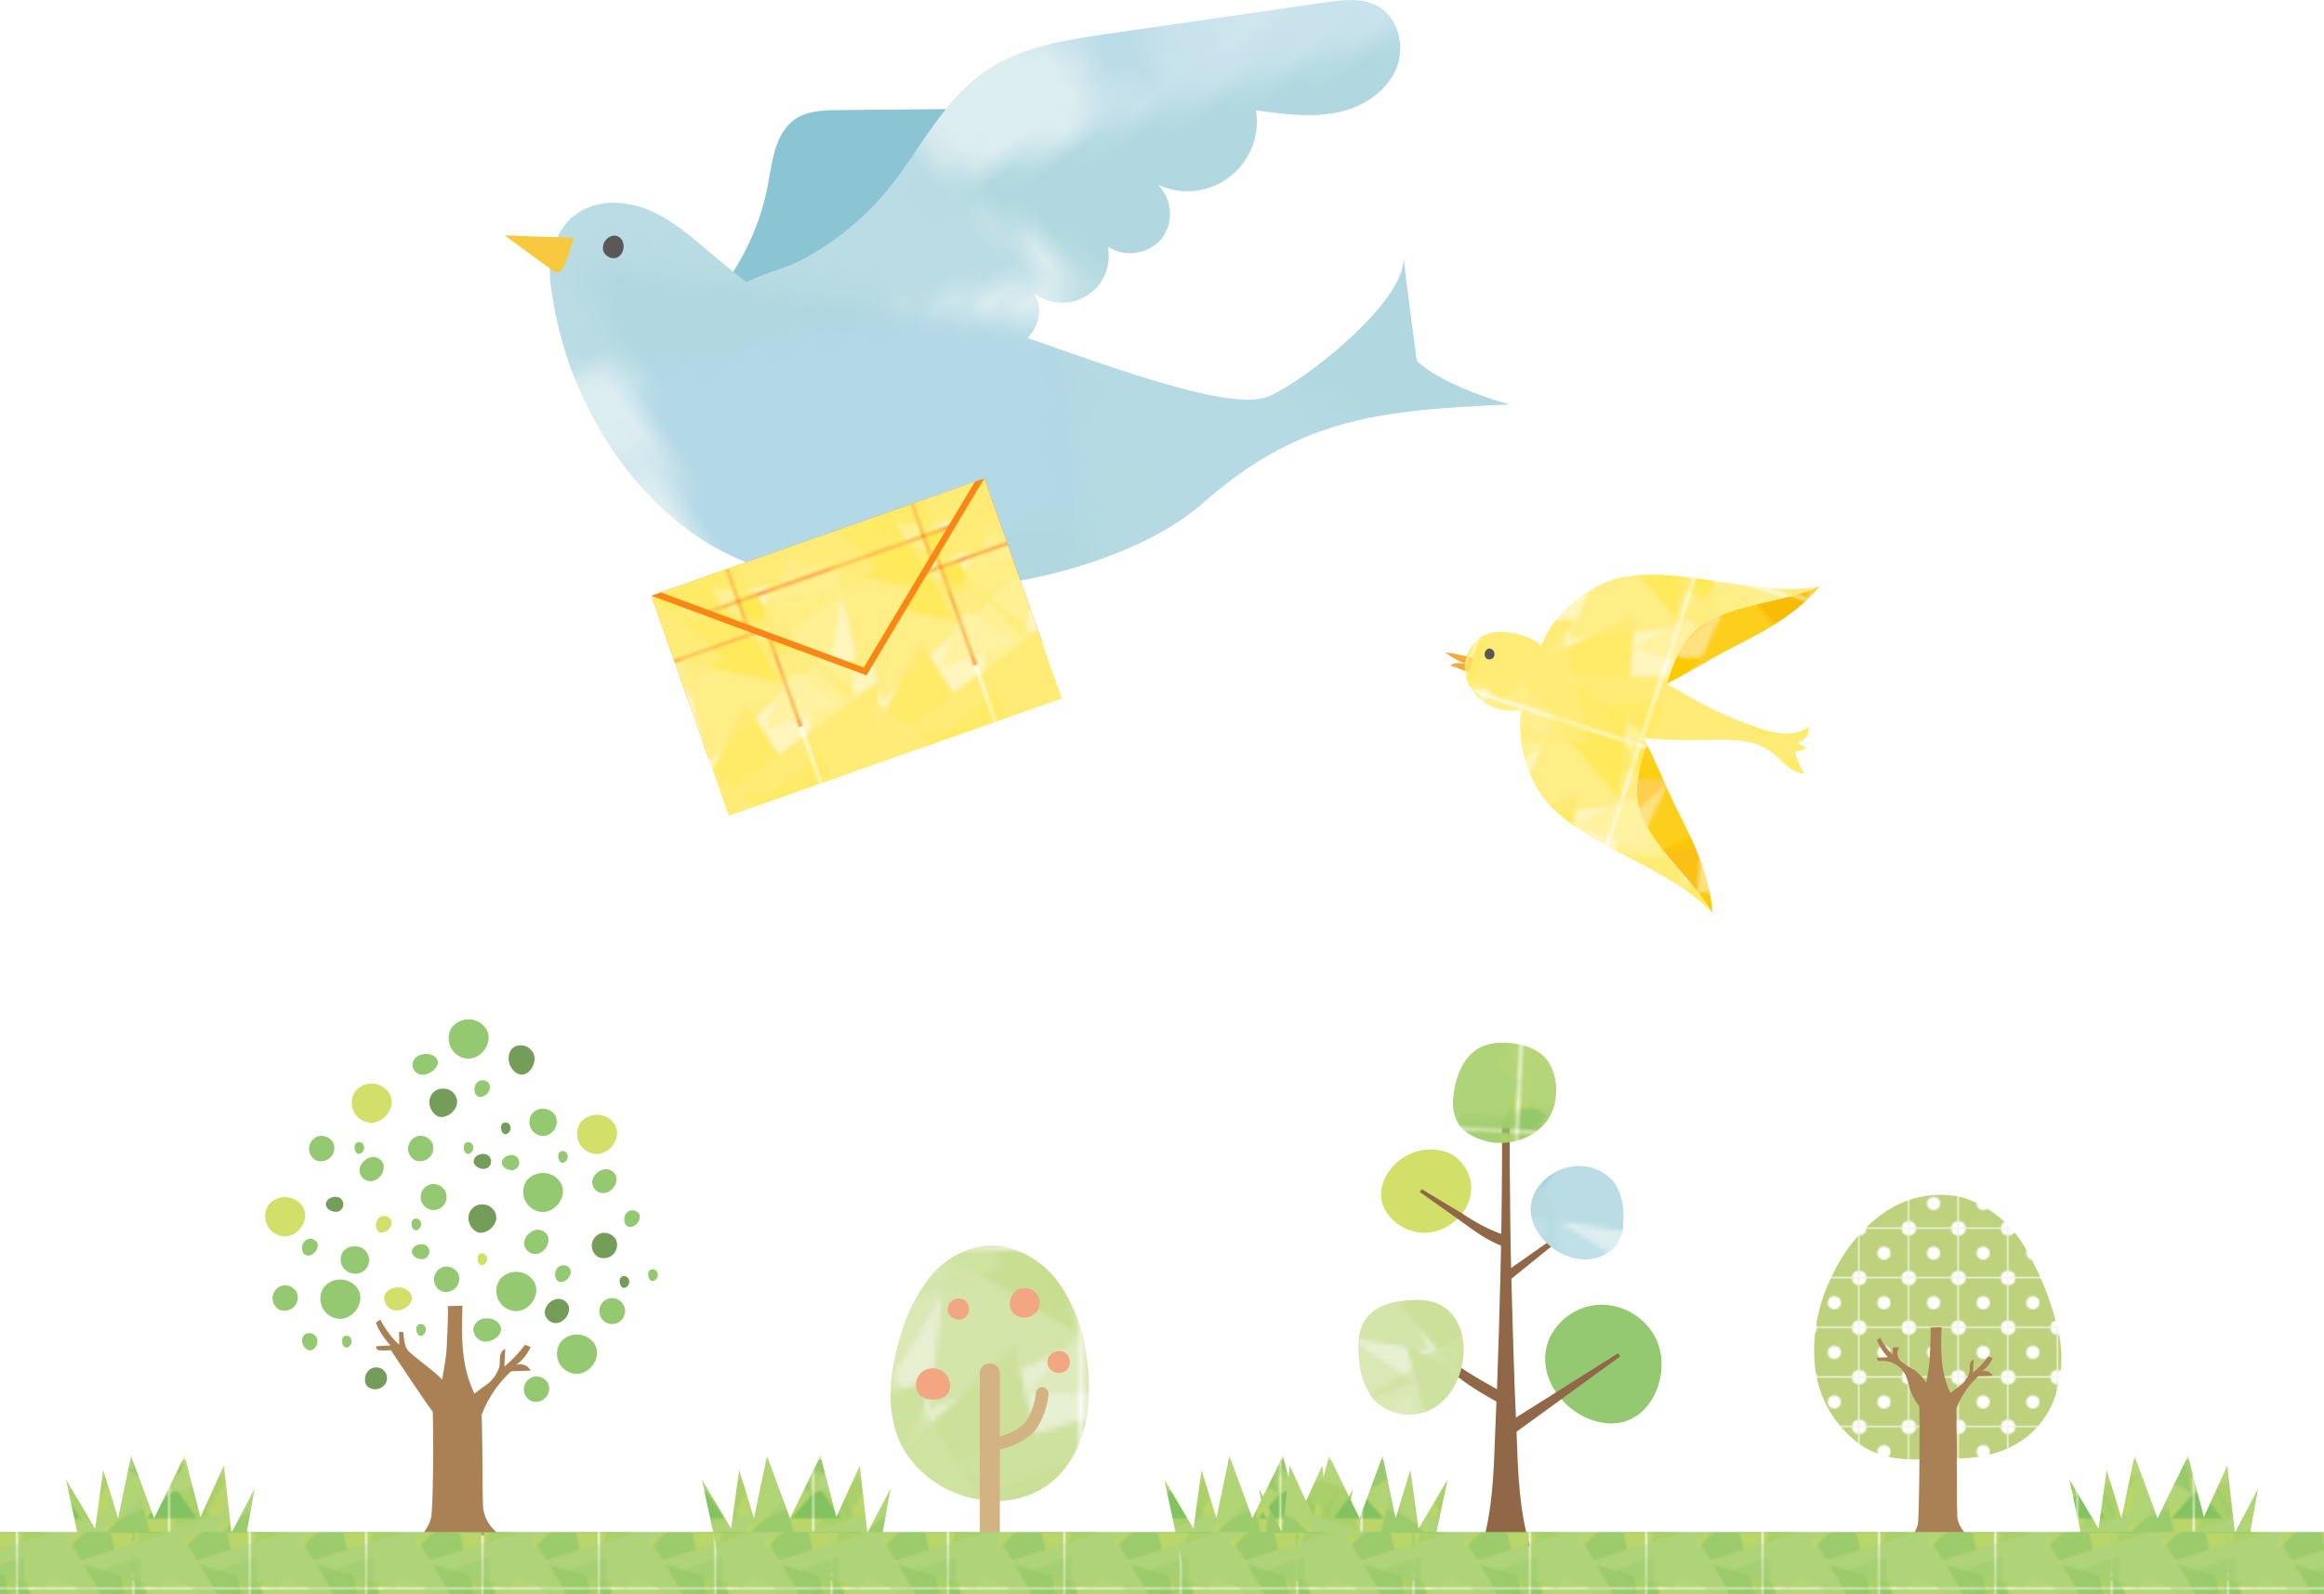 <svg xmlns="http://www.w3.org/2000/svg" xmlns:xlink="http://www.w3.org/1999/xlink" viewBox="0 0 325.92 223.63"><defs><style>.cls-1{fill:none;}.cls-10,.cls-2,.cls-4,.cls-6,.cls-8{fill:#c5dd8c;}.cls-3,.cls-9{fill:#cee29f;}.cls-13,.cls-23,.cls-3,.cls-33,.cls-48{opacity:0.77;}.cls-14,.cls-24,.cls-34,.cls-4,.cls-43,.cls-49{opacity:0.41;}.cls-5{fill:#d1e4a5;}.cls-15,.cls-25,.cls-35,.cls-5,.cls-50{opacity:0.78;}.cls-16,.cls-26,.cls-36,.cls-44,.cls-51,.cls-6{opacity:0.4;}.cls-7{fill:#e7f0d0;}.cls-18,.cls-28,.cls-38,.cls-45,.cls-53,.cls-8{opacity:0.82;}.cls-10,.cls-20,.cls-30,.cls-40,.cls-46,.cls-55{opacity:0.39;}.cls-11{fill:#ddeabc;}.cls-12,.cls-14,.cls-16,.cls-18,.cls-20{fill:#a9d3e4;}.cls-13,.cls-19{fill:#b1d8e0;}.cls-15{fill:#b7dbe2;}.cls-17{fill:#ddeef1;}.cls-21{fill:#cfe7ec;}.cls-22,.cls-24,.cls-26,.cls-28,.cls-30{fill:#ffe954;}.cls-23,.cls-29{fill:#ffec76;}.cls-25{fill:#ffed7f;}.cls-27{fill:#fff6be;}.cls-31{fill:#fff2a1;}.cls-32,.cls-34,.cls-36,.cls-38,.cls-40{fill:#f8b800;}.cls-33,.cls-39{fill:#fbca00;}.cls-35{fill:#fcce00;}.cls-37{fill:#ffe180;}.cls-41{fill:#fdd74a;}.cls-42,.cls-43,.cls-44,.cls-45,.cls-46{fill:#91cad5;}.cls-47,.cls-49,.cls-51,.cls-53,.cls-55{fill:#94c86a;}.cls-48,.cls-54{fill:#afd378;}.cls-50{fill:#b6d67d;}.cls-52{fill:#bad669;}.cls-56{fill:#82c260;}.cls-57{fill:#bed17c;}.cls-58{fill:#fff;}.cls-59{fill:#f3ab3c;}.cls-60{fill:url(#Unnamed_Pattern_37);}.cls-61{fill:url(#Unnamed_Pattern_33);}.cls-62{fill:#595757;}.cls-63{fill:#8bc4d2;}.cls-64{fill:url(#Unnamed_Pattern_3);}.cls-65{fill:#f8c93f;}.cls-66{fill:#fa8615;}.cls-67{fill:url(#Unnamed_Pattern_33-3);}.cls-68{fill:url(#Unnamed_Pattern_33-5);}.cls-69{fill:url(#Unnamed_Pattern_5);}.cls-70{fill:url(#Unnamed_Pattern_5-3);}.cls-71{fill:url(#Unnamed_Pattern_5-5);}.cls-72{fill:url(#Unnamed_Pattern_5-7);}.cls-73{fill:url(#Unnamed_Pattern_5-9);}.cls-74{fill:url(#Unnamed_Pattern_26);}.cls-75{fill:#d3b383;}.cls-76{fill:#f3a682;}.cls-77{fill:url(#Unnamed_Pattern_8);}.cls-78{fill:#aa8155;}.cls-79{fill:#d2e06a;}.cls-80{fill:#94c871;}.cls-81{fill:#739d58;}.cls-82{fill:#906848;}.cls-83{fill:url(#Unnamed_Pattern_5-11);}.cls-84{fill:url(#Unnamed_Pattern_4);}.cls-85{fill:url(#Unnamed_Pattern_26-3);}.cls-86{fill:url(#Unnamed_Pattern_5-13);}</style><pattern id="Unnamed_Pattern_37" data-name="Unnamed Pattern 37" width="50.27" height="50.27" patternTransform="matrix(0.49, 0.16, -0.16, 0.49, 180.88, 60.7)" patternUnits="userSpaceOnUse" viewBox="0 0 50.27 50.27"><rect class="cls-1" width="50.27" height="50.27"/><polygon class="cls-32" points="54.02 44.01 41.79 52.62 56.52 60.03 54.02 44.01"/><polygon class="cls-33" points="27.97 35.24 60.67 62.45 22.91 79.27 27.97 35.24"/><polygon class="cls-32" points="3.75 44.01 -8.48 52.62 6.25 60.03 3.75 44.01"/><polygon class="cls-33" points="-22.3 35.24 10.4 62.45 -27.36 79.27 -22.3 35.24"/><polygon class="cls-34" points="57.52 9.31 84 48.69 46.67 48.69 57.52 9.31"/><polygon class="cls-35" points="70.38 25.83 86.99 53.36 49.47 65.15 70.38 25.83"/><polygon class="cls-32" points="54.02 -6.26 41.79 2.35 56.52 9.77 54.02 -6.26"/><path class="cls-36" d="M36.32,38.17c.56.83,10.84,23.9,10.84,23.9l12-19.73Z"/><path class="cls-36" d="M34.43,8.6c.55.84,10.84,23.91,10.84,23.91L57.22,12.77Z"/><polygon class="cls-37" points="50.27 50.27 0 50.27 0 0 50.27 0 50.27 13.25 50.27 50.27"/><polygon class="cls-34" points="7.25 9.31 33.74 48.69 -3.6 48.69 7.25 9.31"/><polygon class="cls-38" points="38.36 17.19 11.81 42.24 49.58 65.15 38.36 17.19"/><polygon class="cls-33" points="27.97 -15.03 60.67 12.18 22.91 29 27.97 -15.03"/><polygon class="cls-39" points="24.62 38.97 61.66 50.42 74.54 23.22 24.62 38.97"/><polygon class="cls-35" points="20.11 25.83 36.73 53.36 -0.8 65.15 20.11 25.83"/><polygon class="cls-40" points="36.73 42.66 52.83 53.36 52.83 36.82 36.73 42.66"/><polygon class="cls-32" points="3.75 -6.26 -8.48 2.35 6.25 9.77 3.75 -6.26"/><path class="cls-36" d="M3.67,1.75c.56.84,10.84,23.91,10.84,23.91l12-19.74Z"/><path class="cls-36" d="M-13.95,38.17c.56.83,10.84,23.9,10.84,23.9l12-19.73Z"/><path class="cls-36" d="M-15.84,8.6C-15.28,9.44-5,32.51-5,32.51L7,12.77Z"/><polygon class="cls-41" points="52.44 12.5 40.72 25.83 62 25.83 52.44 12.5"/><polygon class="cls-33" points="-22.3 -15.03 10.4 12.18 -27.36 29 -22.3 -15.03"/><polygon class="cls-39" points="-25.65 38.97 11.39 50.42 24.27 23.22 -25.65 38.97"/><polygon class="cls-40" points="-13.54 42.66 2.56 53.36 2.56 36.82 -13.54 42.66"/><polygon class="cls-41" points="2.17 12.5 -9.54 25.83 11.74 25.83 2.17 12.5"/><polygon class="cls-35" points="70.38 -24.43 86.99 3.09 49.47 14.88 70.38 -24.43"/><path class="cls-36" d="M36.32-12.1c.56.83,10.84,23.9,10.84,23.9l12-19.73Z"/><polygon class="cls-38" points="38.36 -33.08 11.81 -8.03 49.58 14.88 38.36 -33.08"/><polygon class="cls-39" points="24.62 -11.3 61.66 0.15 74.54 -27.05 24.62 -11.3"/><polygon class="cls-35" points="20.11 -24.43 36.73 3.09 -0.8 14.88 20.11 -24.43"/><polygon class="cls-40" points="36.73 -7.61 52.83 3.09 52.83 -13.45 36.73 -7.61"/><path class="cls-36" d="M-13.95-12.1c.56.83,10.84,23.9,10.84,23.9l12-19.73Z"/><polygon class="cls-39" points="-25.65 -11.3 11.39 0.15 24.27 -27.05 -25.65 -11.3"/><polygon class="cls-40" points="-13.54 -7.61 2.56 3.09 2.56 -13.45 -13.54 -7.61"/></pattern><pattern id="Unnamed_Pattern_33" data-name="Unnamed Pattern 33" width="50.27" height="50.27" patternTransform="matrix(0.49, 0.16, -0.16, 0.49, 188.28, 63.56)" patternUnits="userSpaceOnUse" viewBox="0 0 50.27 50.27"><rect class="cls-1" width="50.27" height="50.27"/><polygon class="cls-22" points="54.02 44.01 41.79 52.62 56.52 60.03 54.02 44.01"/><polygon class="cls-23" points="27.97 35.24 60.67 62.45 22.91 79.27 27.97 35.24"/><polygon class="cls-22" points="3.75 44.01 -8.48 52.62 6.25 60.03 3.75 44.01"/><polygon class="cls-23" points="-22.3 35.24 10.4 62.45 -27.36 79.27 -22.3 35.24"/><polygon class="cls-24" points="57.52 9.31 84 48.69 46.67 48.69 57.52 9.31"/><polygon class="cls-25" points="70.38 25.83 86.99 53.36 49.47 65.15 70.38 25.83"/><polygon class="cls-22" points="54.02 -6.26 41.79 2.35 56.52 9.77 54.02 -6.26"/><path class="cls-26" d="M36.32,38.17c.56.83,10.84,23.9,10.84,23.9l12-19.73Z"/><path class="cls-26" d="M34.43,8.6c.55.84,10.84,23.91,10.84,23.91L57.22,12.77Z"/><polygon class="cls-27" points="50.27 50.27 0 50.27 0 0 50.27 0 50.27 13.25 50.27 50.27"/><polygon class="cls-24" points="7.25 9.31 33.74 48.69 -3.6 48.69 7.25 9.31"/><polygon class="cls-28" points="38.36 17.19 11.81 42.24 49.58 65.15 38.36 17.19"/><polygon class="cls-23" points="27.97 -15.03 60.67 12.18 22.91 29 27.97 -15.03"/><polygon class="cls-29" points="24.62 38.97 61.66 50.42 74.54 23.22 24.62 38.97"/><polygon class="cls-25" points="20.11 25.83 36.73 53.36 -0.8 65.15 20.11 25.83"/><polygon class="cls-30" points="36.73 42.66 52.83 53.36 52.83 36.82 36.73 42.66"/><polygon class="cls-22" points="3.75 -6.26 -8.48 2.35 6.25 9.77 3.75 -6.26"/><path class="cls-26" d="M3.67,1.75c.56.84,10.84,23.91,10.84,23.91l12-19.74Z"/><path class="cls-26" d="M-13.95,38.17c.56.83,10.84,23.9,10.84,23.9l12-19.73Z"/><path class="cls-26" d="M-15.84,8.6C-15.28,9.44-5,32.51-5,32.51L7,12.77Z"/><polygon class="cls-31" points="52.44 12.5 40.72 25.83 62 25.83 52.44 12.5"/><polygon class="cls-23" points="-22.3 -15.03 10.4 12.18 -27.36 29 -22.3 -15.03"/><polygon class="cls-29" points="-25.65 38.97 11.39 50.42 24.27 23.22 -25.65 38.97"/><polygon class="cls-30" points="-13.54 42.66 2.56 53.36 2.56 36.82 -13.54 42.66"/><polygon class="cls-31" points="2.17 12.5 -9.54 25.83 11.74 25.83 2.17 12.5"/><polygon class="cls-25" points="70.38 -24.43 86.99 3.09 49.47 14.88 70.38 -24.43"/><path class="cls-26" d="M36.32-12.1c.56.83,10.84,23.9,10.84,23.9l12-19.73Z"/><polygon class="cls-28" points="38.36 -33.08 11.81 -8.03 49.58 14.88 38.36 -33.08"/><polygon class="cls-29" points="24.62 -11.3 61.66 0.15 74.54 -27.05 24.62 -11.3"/><polygon class="cls-25" points="20.11 -24.43 36.73 3.09 -0.8 14.88 20.11 -24.43"/><polygon class="cls-30" points="36.73 -7.61 52.83 3.09 52.83 -13.45 36.73 -7.61"/><path class="cls-26" d="M-13.95-12.1c.56.83,10.84,23.9,10.84,23.9l12-19.73Z"/><polygon class="cls-29" points="-25.65 -11.3 11.39 0.15 24.27 -27.05 -25.65 -11.3"/><polygon class="cls-30" points="-13.54 -7.61 2.56 3.09 2.56 -13.45 -13.54 -7.61"/></pattern><pattern id="Unnamed_Pattern_3" data-name="Unnamed Pattern 3" width="50.27" height="50.27" patternTransform="matrix(-2.71, 1.94, 1.94, 2.71, -320.43, 1299.45)" patternUnits="userSpaceOnUse" viewBox="0 0 50.27 50.27"><rect class="cls-1" width="50.27" height="50.27"/><polygon class="cls-12" points="54.02 44.01 41.79 52.62 56.52 60.03 54.02 44.01"/><polygon class="cls-13" points="27.97 35.24 60.67 62.45 22.91 79.27 27.97 35.24"/><polygon class="cls-12" points="3.75 44.01 -8.48 52.62 6.25 60.03 3.75 44.01"/><polygon class="cls-13" points="-22.3 35.24 10.4 62.45 -27.36 79.27 -22.3 35.24"/><polygon class="cls-14" points="57.52 9.31 84 48.69 46.67 48.69 57.52 9.31"/><polygon class="cls-15" points="70.38 25.83 86.99 53.36 49.47 65.15 70.38 25.83"/><polygon class="cls-12" points="54.02 -6.26 41.79 2.35 56.52 9.77 54.02 -6.26"/><path class="cls-16" d="M36.32,38.17c.56.83,10.84,23.9,10.84,23.9l12-19.73Z"/><path class="cls-16" d="M34.43,8.6c.55.84,10.84,23.91,10.84,23.91L57.22,12.77Z"/><polygon class="cls-17" points="50.27 50.27 0 50.27 0 0 50.27 0 50.27 13.25 50.27 50.27"/><polygon class="cls-14" points="7.25 9.31 33.74 48.69 -3.6 48.69 7.25 9.31"/><polygon class="cls-18" points="38.36 17.19 11.81 42.24 49.58 65.15 38.36 17.19"/><polygon class="cls-13" points="27.97 -15.03 60.67 12.18 22.91 29 27.97 -15.03"/><polygon class="cls-19" points="24.62 38.97 61.66 50.42 74.54 23.22 24.62 38.97"/><polygon class="cls-15" points="20.11 25.83 36.73 53.36 -0.8 65.15 20.11 25.83"/><polygon class="cls-20" points="36.73 42.66 52.83 53.36 52.83 36.82 36.73 42.66"/><polygon class="cls-12" points="3.75 -6.26 -8.48 2.35 6.25 9.77 3.75 -6.26"/><path class="cls-16" d="M3.67,1.75c.56.84,10.84,23.91,10.84,23.91l12-19.74Z"/><path class="cls-16" d="M-13.95,38.17c.56.83,10.84,23.9,10.84,23.9l12-19.73Z"/><path class="cls-16" d="M-15.84,8.6C-15.28,9.44-5,32.51-5,32.51L7,12.77Z"/><polygon class="cls-21" points="52.44 12.5 40.72 25.83 62 25.83 52.44 12.5"/><polygon class="cls-13" points="-22.3 -15.03 10.4 12.18 -27.36 29 -22.3 -15.03"/><polygon class="cls-19" points="-25.65 38.97 11.39 50.42 24.27 23.22 -25.65 38.97"/><polygon class="cls-20" points="-13.54 42.66 2.56 53.36 2.56 36.82 -13.54 42.66"/><polygon class="cls-21" points="2.17 12.5 -9.54 25.83 11.74 25.83 2.17 12.5"/><polygon class="cls-15" points="70.38 -24.43 86.99 3.09 49.47 14.88 70.38 -24.43"/><path class="cls-16" d="M36.32-12.1c.56.83,10.84,23.9,10.84,23.9l12-19.73Z"/><polygon class="cls-18" points="38.36 -33.08 11.81 -8.03 49.58 14.88 38.36 -33.08"/><polygon class="cls-19" points="24.62 -11.3 61.66 0.15 74.54 -27.05 24.62 -11.3"/><polygon class="cls-15" points="20.11 -24.43 36.73 3.09 -0.8 14.88 20.11 -24.43"/><polygon class="cls-20" points="36.73 -7.61 52.83 3.09 52.83 -13.45 36.73 -7.61"/><path class="cls-16" d="M-13.95-12.1c.56.83,10.84,23.9,10.84,23.9l12-19.73Z"/><polygon class="cls-19" points="-25.65 -11.3 11.39 0.15 24.27 -27.05 -25.65 -11.3"/><polygon class="cls-20" points="-13.54 -7.61 2.56 3.09 2.56 -13.45 -13.54 -7.61"/></pattern><pattern id="Unnamed_Pattern_33-3" data-name="Unnamed Pattern 33" width="50.27" height="50.27" patternTransform="matrix(0.48, -0.17, 0.17, 0.48, 247.5, 93.96)" patternUnits="userSpaceOnUse" viewBox="0 0 50.27 50.27"><rect class="cls-1" width="50.27" height="50.27"/><polygon class="cls-22" points="54.02 44.01 41.79 52.62 56.52 60.03 54.02 44.01"/><polygon class="cls-23" points="27.97 35.24 60.67 62.45 22.91 79.27 27.97 35.24"/><polygon class="cls-22" points="3.75 44.01 -8.48 52.62 6.25 60.03 3.75 44.01"/><polygon class="cls-23" points="-22.3 35.24 10.4 62.45 -27.36 79.27 -22.3 35.24"/><polygon class="cls-24" points="57.52 9.31 84 48.69 46.67 48.69 57.52 9.31"/><polygon class="cls-25" points="70.38 25.83 86.99 53.36 49.47 65.15 70.38 25.83"/><polygon class="cls-22" points="54.02 -6.26 41.79 2.35 56.52 9.77 54.02 -6.26"/><path class="cls-26" d="M36.32,38.17c.56.83,10.84,23.9,10.84,23.9l12-19.73Z"/><path class="cls-26" d="M34.43,8.6c.55.84,10.84,23.91,10.84,23.91L57.22,12.77Z"/><polygon class="cls-27" points="50.27 50.27 0 50.27 0 0 50.27 0 50.27 13.25 50.27 50.27"/><polygon class="cls-24" points="7.25 9.31 33.74 48.69 -3.6 48.69 7.25 9.31"/><polygon class="cls-28" points="38.36 17.19 11.81 42.24 49.58 65.15 38.36 17.19"/><polygon class="cls-23" points="27.97 -15.03 60.67 12.18 22.91 29 27.97 -15.03"/><polygon class="cls-29" points="24.62 38.97 61.66 50.42 74.54 23.22 24.62 38.97"/><polygon class="cls-25" points="20.11 25.83 36.73 53.36 -0.8 65.15 20.11 25.83"/><polygon class="cls-30" points="36.73 42.66 52.83 53.36 52.83 36.82 36.73 42.66"/><polygon class="cls-22" points="3.75 -6.26 -8.48 2.35 6.25 9.77 3.75 -6.26"/><path class="cls-26" d="M3.67,1.75c.56.84,10.84,23.91,10.84,23.91l12-19.74Z"/><path class="cls-26" d="M-13.95,38.17c.56.83,10.84,23.9,10.84,23.9l12-19.73Z"/><path class="cls-26" d="M-15.84,8.6C-15.28,9.44-5,32.51-5,32.51L7,12.77Z"/><polygon class="cls-31" points="52.44 12.5 40.72 25.83 62 25.83 52.44 12.5"/><polygon class="cls-23" points="-22.3 -15.03 10.4 12.18 -27.36 29 -22.3 -15.03"/><polygon class="cls-29" points="-25.65 38.97 11.39 50.42 24.27 23.22 -25.65 38.97"/><polygon class="cls-30" points="-13.54 42.66 2.56 53.36 2.56 36.82 -13.54 42.66"/><polygon class="cls-31" points="2.17 12.5 -9.54 25.83 11.74 25.83 2.17 12.5"/><polygon class="cls-25" points="70.38 -24.43 86.99 3.09 49.47 14.88 70.38 -24.43"/><path class="cls-26" d="M36.32-12.1c.56.83,10.84,23.9,10.84,23.9l12-19.73Z"/><polygon class="cls-28" points="38.36 -33.08 11.81 -8.03 49.58 14.88 38.36 -33.08"/><polygon class="cls-29" points="24.62 -11.3 61.66 0.15 74.54 -27.05 24.62 -11.3"/><polygon class="cls-25" points="20.11 -24.43 36.73 3.09 -0.8 14.88 20.11 -24.43"/><polygon class="cls-30" points="36.73 -7.61 52.83 3.09 52.83 -13.45 36.73 -7.61"/><path class="cls-26" d="M-13.95-12.1c.56.83,10.84,23.9,10.84,23.9l12-19.73Z"/><polygon class="cls-29" points="-25.65 -11.3 11.39 0.15 24.27 -27.05 -25.65 -11.3"/><polygon class="cls-30" points="-13.54 -7.61 2.56 3.09 2.56 -13.45 -13.54 -7.61"/></pattern><pattern id="Unnamed_Pattern_33-5" data-name="Unnamed Pattern 33" width="50.27" height="50.27" patternTransform="translate(226.09 99.87) rotate(-19.4) scale(0.54)" patternUnits="userSpaceOnUse" viewBox="0 0 50.27 50.27"><rect class="cls-1" width="50.27" height="50.27"/><polygon class="cls-22" points="54.02 44.01 41.79 52.62 56.52 60.03 54.02 44.01"/><polygon class="cls-23" points="27.97 35.24 60.67 62.45 22.91 79.27 27.97 35.24"/><polygon class="cls-22" points="3.75 44.01 -8.48 52.62 6.25 60.03 3.75 44.01"/><polygon class="cls-23" points="-22.3 35.24 10.4 62.45 -27.36 79.27 -22.3 35.24"/><polygon class="cls-24" points="57.52 9.31 84 48.69 46.67 48.69 57.52 9.31"/><polygon class="cls-25" points="70.38 25.83 86.99 53.36 49.47 65.15 70.38 25.83"/><polygon class="cls-22" points="54.02 -6.26 41.79 2.35 56.52 9.77 54.02 -6.26"/><path class="cls-26" d="M36.32,38.17c.56.83,10.84,23.9,10.84,23.9l12-19.73Z"/><path class="cls-26" d="M34.43,8.6c.55.84,10.84,23.91,10.84,23.91L57.22,12.77Z"/><polygon class="cls-27" points="50.27 50.27 0 50.27 0 0 50.27 0 50.27 13.25 50.27 50.27"/><polygon class="cls-24" points="7.25 9.31 33.74 48.69 -3.6 48.69 7.25 9.31"/><polygon class="cls-28" points="38.36 17.19 11.81 42.24 49.58 65.15 38.36 17.19"/><polygon class="cls-23" points="27.97 -15.03 60.67 12.18 22.91 29 27.97 -15.03"/><polygon class="cls-29" points="24.62 38.97 61.66 50.42 74.54 23.22 24.62 38.97"/><polygon class="cls-25" points="20.11 25.83 36.73 53.36 -0.8 65.15 20.11 25.83"/><polygon class="cls-30" points="36.73 42.66 52.83 53.36 52.83 36.82 36.73 42.66"/><polygon class="cls-22" points="3.75 -6.26 -8.48 2.35 6.25 9.77 3.75 -6.26"/><path class="cls-26" d="M3.67,1.75c.56.84,10.84,23.91,10.84,23.91l12-19.74Z"/><path class="cls-26" d="M-13.95,38.17c.56.83,10.84,23.9,10.84,23.9l12-19.73Z"/><path class="cls-26" d="M-15.84,8.6C-15.28,9.44-5,32.51-5,32.51L7,12.77Z"/><polygon class="cls-31" points="52.44 12.5 40.72 25.83 62 25.83 52.44 12.5"/><polygon class="cls-23" points="-22.3 -15.03 10.4 12.18 -27.36 29 -22.3 -15.03"/><polygon class="cls-29" points="-25.65 38.97 11.39 50.42 24.27 23.22 -25.65 38.97"/><polygon class="cls-30" points="-13.54 42.66 2.56 53.36 2.56 36.82 -13.54 42.66"/><polygon class="cls-31" points="2.17 12.5 -9.54 25.83 11.74 25.83 2.17 12.5"/><polygon class="cls-25" points="70.38 -24.43 86.99 3.09 49.47 14.88 70.38 -24.43"/><path class="cls-26" d="M36.32-12.1c.56.83,10.84,23.9,10.84,23.9l12-19.73Z"/><polygon class="cls-28" points="38.36 -33.08 11.81 -8.03 49.58 14.88 38.36 -33.08"/><polygon class="cls-29" points="24.62 -11.3 61.66 0.15 74.54 -27.05 24.62 -11.3"/><polygon class="cls-25" points="20.11 -24.43 36.73 3.09 -0.8 14.88 20.11 -24.43"/><polygon class="cls-30" points="36.73 -7.61 52.83 3.09 52.83 -13.45 36.73 -7.61"/><path class="cls-26" d="M-13.95-12.1c.56.83,10.84,23.9,10.84,23.9l12-19.73Z"/><polygon class="cls-29" points="-25.65 -11.3 11.39 0.15 24.27 -27.05 -25.65 -11.3"/><polygon class="cls-30" points="-13.54 -7.61 2.56 3.09 2.56 -13.45 -13.54 -7.61"/></pattern><pattern id="Unnamed_Pattern_5" data-name="Unnamed Pattern 5" width="50.27" height="50.27" patternTransform="translate(163.17 106.79) scale(0.32)" patternUnits="userSpaceOnUse" viewBox="0 0 50.27 50.27"><rect class="cls-1" width="50.27" height="50.27"/><polygon class="cls-47" points="54.02 44.01 41.79 52.62 56.52 60.03 54.02 44.01"/><polygon class="cls-48" points="27.97 35.24 60.67 62.45 22.91 79.27 27.97 35.24"/><polygon class="cls-47" points="3.75 44.01 -8.48 52.62 6.25 60.03 3.75 44.01"/><polygon class="cls-48" points="-22.3 35.24 10.4 62.45 -27.36 79.27 -22.3 35.24"/><polygon class="cls-49" points="57.52 9.31 84 48.69 46.67 48.69 57.52 9.31"/><polygon class="cls-50" points="70.38 25.83 86.99 53.36 49.47 65.15 70.38 25.83"/><polygon class="cls-47" points="54.02 -6.26 41.79 2.35 56.52 9.77 54.02 -6.26"/><path class="cls-51" d="M36.32,38.17c.56.83,10.84,23.9,10.84,23.9l12-19.73Z"/><path class="cls-51" d="M34.43,8.6c.55.84,10.84,23.91,10.84,23.91L57.22,12.77Z"/><polygon class="cls-52" points="50.27 50.27 0 50.27 0 0 50.27 0 50.27 13.25 50.27 50.27"/><polygon class="cls-49" points="7.25 9.31 33.74 48.69 -3.6 48.69 7.25 9.31"/><polygon class="cls-53" points="38.36 17.19 11.81 42.24 49.58 65.15 38.36 17.19"/><polygon class="cls-48" points="27.97 -15.03 60.67 12.18 22.91 29 27.97 -15.03"/><polygon class="cls-54" points="24.62 38.97 61.66 50.42 74.54 23.22 24.62 38.97"/><polygon class="cls-50" points="20.11 25.83 36.73 53.36 -0.8 65.15 20.11 25.83"/><polygon class="cls-55" points="36.73 42.66 52.83 53.36 52.83 36.82 36.73 42.66"/><polygon class="cls-47" points="3.75 -6.26 -8.48 2.35 6.25 9.77 3.75 -6.26"/><path class="cls-51" d="M3.67,1.75c.56.84,10.84,23.91,10.84,23.91l12-19.74Z"/><path class="cls-51" d="M-13.95,38.17c.56.83,10.84,23.9,10.84,23.9l12-19.73Z"/><path class="cls-51" d="M-15.84,8.6C-15.28,9.44-5,32.51-5,32.51L7,12.77Z"/><polygon class="cls-56" points="52.44 12.5 40.72 25.83 62 25.83 52.44 12.5"/><polygon class="cls-48" points="-22.3 -15.03 10.4 12.18 -27.36 29 -22.3 -15.03"/><polygon class="cls-54" points="-25.65 38.97 11.39 50.42 24.27 23.22 -25.65 38.97"/><polygon class="cls-55" points="-13.54 42.66 2.56 53.36 2.56 36.82 -13.54 42.66"/><polygon class="cls-56" points="2.17 12.5 -9.54 25.83 11.74 25.83 2.17 12.5"/><polygon class="cls-50" points="70.38 -24.43 86.99 3.09 49.47 14.88 70.38 -24.43"/><path class="cls-51" d="M36.32-12.1c.56.83,10.84,23.9,10.84,23.9l12-19.73Z"/><polygon class="cls-53" points="38.36 -33.08 11.81 -8.03 49.58 14.88 38.36 -33.08"/><polygon class="cls-54" points="24.62 -11.3 61.66 0.15 74.54 -27.05 24.62 -11.3"/><polygon class="cls-50" points="20.11 -24.43 36.73 3.09 -0.8 14.88 20.11 -24.43"/><polygon class="cls-55" points="36.73 -7.61 52.83 3.09 52.83 -13.45 36.73 -7.61"/><path class="cls-51" d="M-13.95-12.1c.56.83,10.84,23.9,10.84,23.9l12-19.73Z"/><polygon class="cls-54" points="-25.65 -11.3 11.39 0.15 24.27 -27.05 -25.65 -11.3"/><polygon class="cls-55" points="-13.54 -7.61 2.56 3.09 2.56 -13.45 -13.54 -7.61"/></pattern><pattern id="Unnamed_Pattern_5-3" data-name="Unnamed Pattern 5" width="50.27" height="50.27" patternTransform="translate(163.4 106.79) scale(0.32)" patternUnits="userSpaceOnUse" viewBox="0 0 50.27 50.27"><rect class="cls-1" width="50.27" height="50.27"/><polygon class="cls-47" points="54.02 44.01 41.79 52.62 56.52 60.03 54.02 44.01"/><polygon class="cls-48" points="27.97 35.24 60.67 62.45 22.91 79.27 27.97 35.24"/><polygon class="cls-47" points="3.75 44.01 -8.48 52.62 6.25 60.03 3.75 44.01"/><polygon class="cls-48" points="-22.3 35.24 10.4 62.45 -27.36 79.27 -22.3 35.24"/><polygon class="cls-49" points="57.52 9.31 84 48.69 46.67 48.69 57.52 9.31"/><polygon class="cls-50" points="70.38 25.83 86.99 53.36 49.47 65.15 70.38 25.83"/><polygon class="cls-47" points="54.02 -6.26 41.79 2.35 56.52 9.77 54.02 -6.26"/><path class="cls-51" d="M36.32,38.17c.56.83,10.84,23.9,10.84,23.9l12-19.73Z"/><path class="cls-51" d="M34.43,8.6c.55.84,10.84,23.91,10.84,23.91L57.22,12.77Z"/><polygon class="cls-52" points="50.27 50.27 0 50.27 0 0 50.27 0 50.27 13.25 50.27 50.27"/><polygon class="cls-49" points="7.25 9.31 33.74 48.69 -3.6 48.69 7.25 9.31"/><polygon class="cls-53" points="38.36 17.19 11.81 42.24 49.58 65.15 38.36 17.19"/><polygon class="cls-48" points="27.97 -15.03 60.67 12.18 22.91 29 27.97 -15.03"/><polygon class="cls-54" points="24.62 38.97 61.66 50.42 74.54 23.22 24.62 38.97"/><polygon class="cls-50" points="20.11 25.83 36.73 53.36 -0.8 65.15 20.11 25.83"/><polygon class="cls-55" points="36.73 42.66 52.83 53.36 52.83 36.82 36.73 42.66"/><polygon class="cls-47" points="3.75 -6.26 -8.48 2.35 6.25 9.77 3.75 -6.26"/><path class="cls-51" d="M3.67,1.75c.56.84,10.84,23.91,10.84,23.91l12-19.74Z"/><path class="cls-51" d="M-13.95,38.17c.56.83,10.84,23.9,10.84,23.9l12-19.73Z"/><path class="cls-51" d="M-15.84,8.6C-15.28,9.44-5,32.51-5,32.51L7,12.77Z"/><polygon class="cls-56" points="52.44 12.5 40.72 25.83 62 25.83 52.44 12.5"/><polygon class="cls-48" points="-22.3 -15.03 10.4 12.18 -27.36 29 -22.3 -15.03"/><polygon class="cls-54" points="-25.65 38.97 11.39 50.42 24.27 23.22 -25.65 38.97"/><polygon class="cls-55" points="-13.54 42.66 2.56 53.36 2.56 36.82 -13.54 42.66"/><polygon class="cls-56" points="2.17 12.5 -9.54 25.83 11.74 25.83 2.17 12.5"/><polygon class="cls-50" points="70.38 -24.43 86.99 3.09 49.47 14.88 70.38 -24.43"/><path class="cls-51" d="M36.32-12.1c.56.83,10.84,23.9,10.84,23.9l12-19.73Z"/><polygon class="cls-53" points="38.36 -33.08 11.81 -8.03 49.58 14.88 38.36 -33.08"/><polygon class="cls-54" points="24.62 -11.3 61.66 0.15 74.54 -27.05 24.62 -11.3"/><polygon class="cls-50" points="20.11 -24.43 36.73 3.09 -0.8 14.88 20.11 -24.43"/><polygon class="cls-55" points="36.73 -7.61 52.83 3.09 52.83 -13.45 36.73 -7.61"/><path class="cls-51" d="M-13.95-12.1c.56.83,10.84,23.9,10.84,23.9l12-19.73Z"/><polygon class="cls-54" points="-25.65 -11.3 11.39 0.15 24.27 -27.05 -25.65 -11.3"/><polygon class="cls-55" points="-13.54 -7.61 2.56 3.09 2.56 -13.45 -13.54 -7.61"/></pattern><pattern id="Unnamed_Pattern_5-5" data-name="Unnamed Pattern 5" width="50.27" height="50.27" patternTransform="matrix(-0.32, 0, 0, 0.32, 158.14, 106.79)" patternUnits="userSpaceOnUse" viewBox="0 0 50.27 50.27"><rect class="cls-1" width="50.27" height="50.27"/><polygon class="cls-47" points="54.02 44.01 41.79 52.62 56.52 60.03 54.02 44.01"/><polygon class="cls-48" points="27.97 35.24 60.67 62.45 22.91 79.27 27.97 35.24"/><polygon class="cls-47" points="3.75 44.01 -8.48 52.62 6.25 60.03 3.75 44.01"/><polygon class="cls-48" points="-22.3 35.24 10.4 62.45 -27.36 79.27 -22.3 35.24"/><polygon class="cls-49" points="57.52 9.31 84 48.69 46.67 48.69 57.52 9.31"/><polygon class="cls-50" points="70.38 25.83 86.99 53.36 49.47 65.15 70.38 25.83"/><polygon class="cls-47" points="54.02 -6.26 41.79 2.35 56.52 9.77 54.02 -6.26"/><path class="cls-51" d="M36.32,38.17c.56.83,10.84,23.9,10.84,23.9l12-19.73Z"/><path class="cls-51" d="M34.43,8.6c.55.84,10.84,23.91,10.84,23.91L57.22,12.77Z"/><polygon class="cls-52" points="50.27 50.27 0 50.27 0 0 50.27 0 50.27 13.25 50.27 50.27"/><polygon class="cls-49" points="7.25 9.31 33.74 48.69 -3.6 48.69 7.25 9.31"/><polygon class="cls-53" points="38.36 17.19 11.81 42.24 49.58 65.15 38.36 17.19"/><polygon class="cls-48" points="27.97 -15.03 60.67 12.18 22.91 29 27.97 -15.03"/><polygon class="cls-54" points="24.62 38.97 61.66 50.42 74.54 23.22 24.62 38.97"/><polygon class="cls-50" points="20.11 25.83 36.73 53.36 -0.8 65.15 20.11 25.83"/><polygon class="cls-55" points="36.73 42.66 52.83 53.36 52.83 36.82 36.73 42.66"/><polygon class="cls-47" points="3.75 -6.26 -8.48 2.35 6.25 9.77 3.75 -6.26"/><path class="cls-51" d="M3.67,1.75c.56.84,10.84,23.91,10.84,23.91l12-19.74Z"/><path class="cls-51" d="M-13.95,38.17c.56.83,10.84,23.9,10.84,23.9l12-19.73Z"/><path class="cls-51" d="M-15.84,8.6C-15.28,9.44-5,32.51-5,32.51L7,12.77Z"/><polygon class="cls-56" points="52.44 12.5 40.72 25.83 62 25.83 52.44 12.5"/><polygon class="cls-48" points="-22.3 -15.03 10.4 12.18 -27.36 29 -22.3 -15.03"/><polygon class="cls-54" points="-25.65 38.97 11.39 50.42 24.27 23.22 -25.65 38.97"/><polygon class="cls-55" points="-13.54 42.66 2.56 53.36 2.56 36.82 -13.54 42.66"/><polygon class="cls-56" points="2.17 12.5 -9.54 25.83 11.74 25.83 2.17 12.5"/><polygon class="cls-50" points="70.38 -24.43 86.99 3.09 49.47 14.88 70.38 -24.43"/><path class="cls-51" d="M36.32-12.1c.56.83,10.84,23.9,10.84,23.9l12-19.73Z"/><polygon class="cls-53" points="38.36 -33.08 11.81 -8.03 49.58 14.88 38.36 -33.08"/><polygon class="cls-54" points="24.62 -11.3 61.66 0.15 74.54 -27.05 24.62 -11.3"/><polygon class="cls-50" points="20.11 -24.43 36.73 3.09 -0.8 14.88 20.11 -24.43"/><polygon class="cls-55" points="36.73 -7.61 52.83 3.09 52.83 -13.45 36.73 -7.61"/><path class="cls-51" d="M-13.95-12.1c.56.83,10.84,23.9,10.84,23.9l12-19.73Z"/><polygon class="cls-54" points="-25.65 -11.3 11.39 0.15 24.27 -27.05 -25.65 -11.3"/><polygon class="cls-55" points="-13.54 -7.61 2.56 3.09 2.56 -13.45 -13.54 -7.61"/></pattern><pattern id="Unnamed_Pattern_5-7" data-name="Unnamed Pattern 5" width="50.27" height="50.27" patternTransform="translate(177.25 106.79) scale(0.32)" patternUnits="userSpaceOnUse" viewBox="0 0 50.27 50.27"><rect class="cls-1" width="50.27" height="50.27"/><polygon class="cls-47" points="54.02 44.01 41.79 52.62 56.52 60.03 54.02 44.01"/><polygon class="cls-48" points="27.97 35.24 60.67 62.45 22.91 79.27 27.97 35.24"/><polygon class="cls-47" points="3.75 44.01 -8.48 52.62 6.25 60.03 3.75 44.01"/><polygon class="cls-48" points="-22.3 35.24 10.4 62.45 -27.36 79.27 -22.3 35.24"/><polygon class="cls-49" points="57.52 9.31 84 48.69 46.67 48.69 57.52 9.31"/><polygon class="cls-50" points="70.38 25.83 86.99 53.36 49.47 65.15 70.38 25.83"/><polygon class="cls-47" points="54.02 -6.26 41.79 2.35 56.52 9.77 54.02 -6.26"/><path class="cls-51" d="M36.32,38.17c.56.83,10.84,23.9,10.84,23.9l12-19.73Z"/><path class="cls-51" d="M34.43,8.6c.55.84,10.84,23.91,10.84,23.91L57.22,12.77Z"/><polygon class="cls-52" points="50.27 50.27 0 50.27 0 0 50.27 0 50.27 13.25 50.27 50.27"/><polygon class="cls-49" points="7.25 9.31 33.74 48.69 -3.6 48.69 7.25 9.31"/><polygon class="cls-53" points="38.36 17.19 11.81 42.24 49.58 65.15 38.36 17.19"/><polygon class="cls-48" points="27.97 -15.03 60.67 12.18 22.91 29 27.97 -15.03"/><polygon class="cls-54" points="24.62 38.97 61.66 50.42 74.54 23.22 24.62 38.97"/><polygon class="cls-50" points="20.11 25.83 36.73 53.36 -0.8 65.15 20.11 25.83"/><polygon class="cls-55" points="36.73 42.66 52.83 53.36 52.83 36.82 36.73 42.66"/><polygon class="cls-47" points="3.75 -6.26 -8.48 2.35 6.25 9.77 3.75 -6.26"/><path class="cls-51" d="M3.67,1.75c.56.84,10.84,23.91,10.84,23.91l12-19.74Z"/><path class="cls-51" d="M-13.95,38.17c.56.83,10.84,23.9,10.84,23.9l12-19.73Z"/><path class="cls-51" d="M-15.84,8.6C-15.28,9.44-5,32.51-5,32.51L7,12.77Z"/><polygon class="cls-56" points="52.44 12.5 40.72 25.83 62 25.83 52.44 12.5"/><polygon class="cls-48" points="-22.3 -15.03 10.4 12.18 -27.36 29 -22.3 -15.03"/><polygon class="cls-54" points="-25.65 38.97 11.39 50.42 24.27 23.22 -25.65 38.97"/><polygon class="cls-55" points="-13.54 42.66 2.56 53.36 2.56 36.82 -13.54 42.66"/><polygon class="cls-56" points="2.17 12.5 -9.54 25.83 11.74 25.83 2.17 12.5"/><polygon class="cls-50" points="70.38 -24.43 86.99 3.09 49.47 14.88 70.38 -24.43"/><path class="cls-51" d="M36.32-12.1c.56.83,10.84,23.9,10.84,23.9l12-19.73Z"/><polygon class="cls-53" points="38.36 -33.08 11.81 -8.03 49.58 14.88 38.36 -33.08"/><polygon class="cls-54" points="24.62 -11.3 61.66 0.15 74.54 -27.05 24.62 -11.3"/><polygon class="cls-50" points="20.11 -24.43 36.73 3.09 -0.8 14.88 20.11 -24.43"/><polygon class="cls-55" points="36.73 -7.61 52.83 3.09 52.83 -13.45 36.73 -7.61"/><path class="cls-51" d="M-13.95-12.1c.56.83,10.84,23.9,10.84,23.9l12-19.73Z"/><polygon class="cls-54" points="-25.65 -11.3 11.39 0.15 24.27 -27.05 -25.65 -11.3"/><polygon class="cls-55" points="-13.54 -7.61 2.56 3.09 2.56 -13.45 -13.54 -7.61"/></pattern><pattern id="Unnamed_Pattern_5-9" data-name="Unnamed Pattern 5" width="50.27" height="50.27" patternTransform="translate(187.07 106.79) scale(0.32)" patternUnits="userSpaceOnUse" viewBox="0 0 50.27 50.27"><rect class="cls-1" width="50.27" height="50.27"/><polygon class="cls-47" points="54.02 44.01 41.79 52.62 56.52 60.03 54.02 44.01"/><polygon class="cls-48" points="27.97 35.24 60.67 62.45 22.91 79.27 27.97 35.24"/><polygon class="cls-47" points="3.75 44.01 -8.48 52.62 6.25 60.03 3.75 44.01"/><polygon class="cls-48" points="-22.3 35.24 10.4 62.45 -27.36 79.27 -22.3 35.24"/><polygon class="cls-49" points="57.52 9.31 84 48.69 46.67 48.69 57.52 9.31"/><polygon class="cls-50" points="70.38 25.83 86.99 53.36 49.47 65.15 70.38 25.83"/><polygon class="cls-47" points="54.02 -6.26 41.79 2.35 56.52 9.77 54.02 -6.26"/><path class="cls-51" d="M36.32,38.17c.56.83,10.84,23.9,10.84,23.9l12-19.73Z"/><path class="cls-51" d="M34.43,8.6c.55.84,10.84,23.91,10.84,23.91L57.22,12.77Z"/><polygon class="cls-52" points="50.27 50.27 0 50.27 0 0 50.27 0 50.27 13.25 50.27 50.27"/><polygon class="cls-49" points="7.25 9.31 33.74 48.69 -3.6 48.69 7.25 9.31"/><polygon class="cls-53" points="38.36 17.19 11.81 42.24 49.58 65.15 38.36 17.19"/><polygon class="cls-48" points="27.97 -15.03 60.67 12.18 22.91 29 27.97 -15.03"/><polygon class="cls-54" points="24.62 38.97 61.66 50.42 74.54 23.22 24.62 38.97"/><polygon class="cls-50" points="20.11 25.83 36.73 53.36 -0.8 65.15 20.11 25.83"/><polygon class="cls-55" points="36.73 42.66 52.83 53.36 52.83 36.82 36.73 42.66"/><polygon class="cls-47" points="3.75 -6.26 -8.48 2.35 6.25 9.77 3.75 -6.26"/><path class="cls-51" d="M3.67,1.75c.56.84,10.84,23.91,10.84,23.91l12-19.74Z"/><path class="cls-51" d="M-13.95,38.17c.56.83,10.84,23.9,10.84,23.9l12-19.73Z"/><path class="cls-51" d="M-15.84,8.6C-15.28,9.44-5,32.51-5,32.51L7,12.77Z"/><polygon class="cls-56" points="52.44 12.5 40.72 25.83 62 25.83 52.44 12.5"/><polygon class="cls-48" points="-22.3 -15.03 10.4 12.18 -27.36 29 -22.3 -15.03"/><polygon class="cls-54" points="-25.65 38.97 11.39 50.42 24.27 23.22 -25.65 38.97"/><polygon class="cls-55" points="-13.54 42.66 2.56 53.36 2.56 36.82 -13.54 42.66"/><polygon class="cls-56" points="2.17 12.5 -9.54 25.83 11.74 25.83 2.17 12.5"/><polygon class="cls-50" points="70.38 -24.43 86.99 3.09 49.47 14.88 70.38 -24.43"/><path class="cls-51" d="M36.32-12.1c.56.83,10.84,23.9,10.84,23.9l12-19.73Z"/><polygon class="cls-53" points="38.36 -33.08 11.81 -8.03 49.58 14.88 38.36 -33.08"/><polygon class="cls-54" points="24.62 -11.3 61.66 0.15 74.54 -27.05 24.62 -11.3"/><polygon class="cls-50" points="20.11 -24.43 36.73 3.09 -0.8 14.88 20.11 -24.43"/><polygon class="cls-55" points="36.73 -7.61 52.83 3.09 52.83 -13.45 36.73 -7.61"/><path class="cls-51" d="M-13.95-12.1c.56.83,10.84,23.9,10.84,23.9l12-19.73Z"/><polygon class="cls-54" points="-25.65 -11.3 11.39 0.15 24.27 -27.05 -25.65 -11.3"/><polygon class="cls-55" points="-13.54 -7.61 2.56 3.09 2.56 -13.45 -13.54 -7.61"/></pattern><pattern id="Unnamed_Pattern_26" data-name="Unnamed Pattern 26" width="50.27" height="50.27" patternTransform="translate(505.39 96.9) scale(0.77)" patternUnits="userSpaceOnUse" viewBox="0 0 50.27 50.27"><rect class="cls-1" width="50.27" height="50.27"/><polygon class="cls-2" points="54.02 44.01 41.79 52.62 56.52 60.03 54.02 44.01"/><polygon class="cls-3" points="27.97 35.24 60.67 62.45 22.91 79.27 27.97 35.24"/><polygon class="cls-2" points="3.75 44.01 -8.48 52.62 6.25 60.03 3.75 44.01"/><polygon class="cls-3" points="-22.3 35.24 10.4 62.45 -27.36 79.27 -22.3 35.24"/><polygon class="cls-4" points="57.52 9.31 84 48.69 46.67 48.69 57.52 9.31"/><polygon class="cls-5" points="70.38 25.83 86.99 53.36 49.47 65.15 70.38 25.83"/><polygon class="cls-2" points="54.02 -6.26 41.79 2.35 56.52 9.77 54.02 -6.26"/><path class="cls-6" d="M36.32,38.17c.56.83,10.84,23.9,10.84,23.9l12-19.73Z"/><path class="cls-6" d="M34.43,8.6c.55.84,10.84,23.91,10.84,23.91L57.22,12.77Z"/><polygon class="cls-7" points="50.27 50.27 0 50.27 0 0 50.27 0 50.27 13.25 50.27 50.27"/><polygon class="cls-4" points="7.25 9.31 33.74 48.69 -3.6 48.69 7.25 9.31"/><polygon class="cls-8" points="38.36 17.19 11.81 42.24 49.58 65.15 38.36 17.19"/><polygon class="cls-3" points="27.97 -15.03 60.67 12.18 22.91 29 27.97 -15.03"/><polygon class="cls-9" points="24.62 38.97 61.66 50.42 74.54 23.22 24.62 38.97"/><polygon class="cls-5" points="20.11 25.83 36.73 53.36 -0.8 65.15 20.11 25.83"/><polygon class="cls-10" points="36.73 42.66 52.83 53.36 52.83 36.82 36.73 42.66"/><polygon class="cls-2" points="3.75 -6.26 -8.48 2.35 6.25 9.77 3.75 -6.26"/><path class="cls-6" d="M3.67,1.75c.56.84,10.84,23.91,10.84,23.91l12-19.74Z"/><path class="cls-6" d="M-13.95,38.17c.56.83,10.84,23.9,10.84,23.9l12-19.73Z"/><path class="cls-6" d="M-15.84,8.6C-15.28,9.44-5,32.51-5,32.51L7,12.77Z"/><polygon class="cls-11" points="52.44 12.5 40.72 25.83 62 25.83 52.44 12.5"/><polygon class="cls-3" points="-22.3 -15.03 10.4 12.18 -27.36 29 -22.3 -15.03"/><polygon class="cls-9" points="-25.65 38.97 11.39 50.42 24.27 23.22 -25.65 38.97"/><polygon class="cls-10" points="-13.54 42.66 2.56 53.36 2.56 36.82 -13.54 42.66"/><polygon class="cls-11" points="2.17 12.5 -9.54 25.83 11.74 25.83 2.17 12.5"/><polygon class="cls-5" points="70.38 -24.43 86.99 3.09 49.47 14.88 70.38 -24.43"/><path class="cls-6" d="M36.32-12.1c.56.83,10.84,23.9,10.84,23.9l12-19.73Z"/><polygon class="cls-8" points="38.36 -33.08 11.81 -8.03 49.58 14.88 38.36 -33.08"/><polygon class="cls-9" points="24.62 -11.3 61.66 0.15 74.54 -27.05 24.62 -11.3"/><polygon class="cls-5" points="20.11 -24.43 36.73 3.09 -0.8 14.88 20.11 -24.43"/><polygon class="cls-10" points="36.73 -7.61 52.83 3.09 52.83 -13.45 36.73 -7.61"/><path class="cls-6" d="M-13.95-12.1c.56.83,10.84,23.9,10.84,23.9l12-19.73Z"/><polygon class="cls-9" points="-25.65 -11.3 11.39 0.15 24.27 -27.05 -25.65 -11.3"/><polygon class="cls-10" points="-13.54 -7.61 2.56 3.09 2.56 -13.45 -13.54 -7.61"/></pattern><pattern id="Unnamed_Pattern_8" data-name="Unnamed Pattern 8" width="28.35" height="28.35" patternTransform="translate(65.93 40.13) scale(0.24)" patternUnits="userSpaceOnUse" viewBox="0 0 28.35 28.35"><rect class="cls-1" width="28.35" height="28.35"/><rect class="cls-57" width="28.35" height="28.35"/><circle class="cls-58" cx="14.17" cy="14.17" r="3.83"/><circle class="cls-58" cx="28.35" cy="28.35" r="3.83"/><circle class="cls-58" cy="28.35" r="3.83"/><circle class="cls-58" cx="28.35" r="3.83"/><circle class="cls-58" r="3.83"/></pattern><pattern id="Unnamed_Pattern_5-11" data-name="Unnamed Pattern 5" width="50.27" height="50.27" patternTransform="translate(176.45 -325.39) rotate(-87.2) scale(0.59)" patternUnits="userSpaceOnUse" viewBox="0 0 50.27 50.27"><rect class="cls-1" width="50.27" height="50.27"/><polygon class="cls-47" points="54.02 44.01 41.79 52.62 56.52 60.03 54.02 44.01"/><polygon class="cls-48" points="27.97 35.24 60.67 62.45 22.91 79.27 27.97 35.24"/><polygon class="cls-47" points="3.75 44.01 -8.48 52.62 6.25 60.03 3.75 44.01"/><polygon class="cls-48" points="-22.3 35.24 10.4 62.45 -27.36 79.27 -22.3 35.24"/><polygon class="cls-49" points="57.52 9.31 84 48.69 46.67 48.69 57.52 9.31"/><polygon class="cls-50" points="70.38 25.83 86.99 53.36 49.47 65.15 70.38 25.83"/><polygon class="cls-47" points="54.02 -6.26 41.79 2.35 56.52 9.77 54.02 -6.26"/><path class="cls-51" d="M36.32,38.17c.56.83,10.84,23.9,10.84,23.9l12-19.73Z"/><path class="cls-51" d="M34.43,8.6c.55.84,10.84,23.91,10.84,23.91L57.22,12.77Z"/><polygon class="cls-52" points="50.27 50.27 0 50.27 0 0 50.27 0 50.27 13.25 50.27 50.27"/><polygon class="cls-49" points="7.25 9.31 33.74 48.69 -3.6 48.69 7.25 9.31"/><polygon class="cls-53" points="38.36 17.19 11.81 42.24 49.58 65.15 38.36 17.19"/><polygon class="cls-48" points="27.97 -15.03 60.67 12.18 22.91 29 27.97 -15.03"/><polygon class="cls-54" points="24.62 38.97 61.66 50.42 74.54 23.22 24.62 38.97"/><polygon class="cls-50" points="20.11 25.83 36.73 53.36 -0.8 65.15 20.11 25.83"/><polygon class="cls-55" points="36.73 42.66 52.83 53.36 52.83 36.82 36.73 42.66"/><polygon class="cls-47" points="3.75 -6.26 -8.48 2.35 6.25 9.77 3.75 -6.26"/><path class="cls-51" d="M3.67,1.75c.56.84,10.84,23.91,10.84,23.91l12-19.74Z"/><path class="cls-51" d="M-13.95,38.17c.56.83,10.84,23.9,10.84,23.9l12-19.73Z"/><path class="cls-51" d="M-15.84,8.6C-15.28,9.44-5,32.51-5,32.51L7,12.77Z"/><polygon class="cls-56" points="52.44 12.5 40.72 25.83 62 25.83 52.44 12.5"/><polygon class="cls-48" points="-22.3 -15.03 10.4 12.18 -27.36 29 -22.3 -15.03"/><polygon class="cls-54" points="-25.65 38.97 11.39 50.42 24.27 23.22 -25.65 38.97"/><polygon class="cls-55" points="-13.54 42.66 2.56 53.36 2.56 36.82 -13.54 42.66"/><polygon class="cls-56" points="2.17 12.5 -9.54 25.83 11.74 25.83 2.17 12.5"/><polygon class="cls-50" points="70.38 -24.43 86.99 3.09 49.47 14.88 70.38 -24.43"/><path class="cls-51" d="M36.32-12.1c.56.83,10.84,23.9,10.84,23.9l12-19.73Z"/><polygon class="cls-53" points="38.36 -33.08 11.81 -8.03 49.58 14.88 38.36 -33.08"/><polygon class="cls-54" points="24.62 -11.3 61.66 0.15 74.54 -27.05 24.62 -11.3"/><polygon class="cls-50" points="20.11 -24.43 36.73 3.09 -0.8 14.88 20.11 -24.43"/><polygon class="cls-55" points="36.73 -7.61 52.83 3.09 52.83 -13.45 36.73 -7.61"/><path class="cls-51" d="M-13.95-12.1c.56.83,10.84,23.9,10.84,23.9l12-19.73Z"/><polygon class="cls-54" points="-25.65 -11.3 11.39 0.15 24.27 -27.05 -25.65 -11.3"/><polygon class="cls-55" points="-13.54 -7.61 2.56 3.09 2.56 -13.45 -13.54 -7.61"/></pattern><pattern id="Unnamed_Pattern_4" data-name="Unnamed Pattern 4" width="50.27" height="50.27" patternTransform="matrix(0.04, -0.68, 0.73, 0.03, 163.87, -265.61)" patternUnits="userSpaceOnUse" viewBox="0 0 50.27 50.27"><rect class="cls-1" width="50.27" height="50.27"/><polygon class="cls-42" points="54.02 44.01 41.79 52.62 56.52 60.03 54.02 44.01"/><polygon class="cls-13" points="27.97 35.24 60.67 62.45 22.91 79.27 27.97 35.24"/><polygon class="cls-42" points="3.75 44.01 -8.48 52.62 6.25 60.03 3.75 44.01"/><polygon class="cls-13" points="-22.3 35.24 10.4 62.45 -27.36 79.27 -22.3 35.24"/><polygon class="cls-43" points="57.52 9.31 84 48.69 46.67 48.69 57.52 9.31"/><polygon class="cls-15" points="70.38 25.83 86.99 53.36 49.47 65.15 70.38 25.83"/><polygon class="cls-42" points="54.02 -6.26 41.79 2.35 56.52 9.77 54.02 -6.26"/><path class="cls-44" d="M36.32,38.17c.56.83,10.84,23.9,10.84,23.9l12-19.73Z"/><path class="cls-44" d="M34.43,8.6c.55.84,10.84,23.91,10.84,23.91L57.22,12.77Z"/><polygon class="cls-17" points="50.27 50.27 0 50.27 0 0 50.27 0 50.27 13.25 50.27 50.27"/><polygon class="cls-43" points="7.25 9.31 33.74 48.69 -3.6 48.69 7.25 9.31"/><polygon class="cls-45" points="38.36 17.19 11.81 42.24 49.58 65.15 38.36 17.19"/><polygon class="cls-13" points="27.97 -15.03 60.67 12.18 22.91 29 27.97 -15.03"/><polygon class="cls-19" points="24.62 38.97 61.66 50.42 74.54 23.22 24.62 38.97"/><polygon class="cls-15" points="20.11 25.83 36.73 53.36 -0.8 65.15 20.11 25.83"/><polygon class="cls-46" points="36.73 42.66 52.83 53.36 52.83 36.82 36.73 42.66"/><polygon class="cls-42" points="3.75 -6.26 -8.48 2.35 6.25 9.77 3.75 -6.26"/><path class="cls-44" d="M3.67,1.75c.56.84,10.84,23.91,10.84,23.91l12-19.74Z"/><path class="cls-44" d="M-13.95,38.17c.56.83,10.84,23.9,10.84,23.9l12-19.73Z"/><path class="cls-44" d="M-15.84,8.6C-15.28,9.44-5,32.51-5,32.51L7,12.77Z"/><polygon class="cls-21" points="52.44 12.5 40.72 25.83 62 25.83 52.44 12.5"/><polygon class="cls-13" points="-22.3 -15.03 10.4 12.18 -27.36 29 -22.3 -15.03"/><polygon class="cls-19" points="-25.65 38.97 11.39 50.42 24.27 23.22 -25.65 38.97"/><polygon class="cls-46" points="-13.54 42.66 2.56 53.36 2.56 36.82 -13.54 42.66"/><polygon class="cls-21" points="2.17 12.5 -9.54 25.83 11.74 25.83 2.17 12.5"/><polygon class="cls-15" points="70.38 -24.43 86.99 3.09 49.47 14.88 70.38 -24.43"/><path class="cls-44" d="M36.32-12.1c.56.83,10.84,23.9,10.84,23.9l12-19.73Z"/><polygon class="cls-45" points="38.36 -33.08 11.81 -8.03 49.58 14.88 38.36 -33.08"/><polygon class="cls-19" points="24.62 -11.3 61.66 0.15 74.54 -27.05 24.62 -11.3"/><polygon class="cls-15" points="20.11 -24.43 36.73 3.09 -0.8 14.88 20.11 -24.43"/><polygon class="cls-46" points="36.73 -7.61 52.83 3.09 52.83 -13.45 36.73 -7.61"/><path class="cls-44" d="M-13.95-12.1c.56.83,10.84,23.9,10.84,23.9l12-19.73Z"/><polygon class="cls-19" points="-25.65 -11.3 11.39 0.15 24.27 -27.05 -25.65 -11.3"/><polygon class="cls-46" points="-13.54 -7.61 2.56 3.09 2.56 -13.45 -13.54 -7.61"/></pattern><pattern id="Unnamed_Pattern_26-3" data-name="Unnamed Pattern 26" width="50.27" height="50.27" patternTransform="translate(233.09 -237.75) rotate(-87.2) scale(0.54)" patternUnits="userSpaceOnUse" viewBox="0 0 50.27 50.27"><rect class="cls-1" width="50.27" height="50.27"/><polygon class="cls-2" points="54.02 44.01 41.79 52.62 56.52 60.03 54.02 44.01"/><polygon class="cls-3" points="27.97 35.24 60.67 62.45 22.91 79.27 27.97 35.24"/><polygon class="cls-2" points="3.75 44.01 -8.48 52.62 6.25 60.03 3.75 44.01"/><polygon class="cls-3" points="-22.3 35.24 10.4 62.45 -27.36 79.27 -22.3 35.24"/><polygon class="cls-4" points="57.52 9.31 84 48.69 46.67 48.69 57.52 9.31"/><polygon class="cls-5" points="70.38 25.83 86.99 53.36 49.47 65.15 70.38 25.83"/><polygon class="cls-2" points="54.02 -6.26 41.79 2.35 56.52 9.77 54.02 -6.26"/><path class="cls-6" d="M36.32,38.17c.56.83,10.84,23.9,10.84,23.9l12-19.73Z"/><path class="cls-6" d="M34.43,8.6c.55.84,10.84,23.91,10.84,23.91L57.22,12.77Z"/><polygon class="cls-7" points="50.27 50.27 0 50.27 0 0 50.27 0 50.27 13.25 50.27 50.27"/><polygon class="cls-4" points="7.25 9.31 33.74 48.69 -3.6 48.69 7.25 9.31"/><polygon class="cls-8" points="38.36 17.19 11.81 42.24 49.58 65.15 38.36 17.19"/><polygon class="cls-3" points="27.97 -15.03 60.67 12.18 22.91 29 27.97 -15.03"/><polygon class="cls-9" points="24.62 38.97 61.66 50.42 74.54 23.22 24.62 38.97"/><polygon class="cls-5" points="20.11 25.83 36.73 53.36 -0.8 65.15 20.11 25.83"/><polygon class="cls-10" points="36.73 42.66 52.83 53.36 52.83 36.82 36.73 42.66"/><polygon class="cls-2" points="3.75 -6.26 -8.48 2.35 6.25 9.77 3.75 -6.26"/><path class="cls-6" d="M3.67,1.75c.56.84,10.84,23.91,10.84,23.91l12-19.74Z"/><path class="cls-6" d="M-13.95,38.17c.56.83,10.84,23.9,10.84,23.9l12-19.73Z"/><path class="cls-6" d="M-15.84,8.6C-15.28,9.44-5,32.51-5,32.51L7,12.77Z"/><polygon class="cls-11" points="52.44 12.5 40.72 25.83 62 25.83 52.44 12.5"/><polygon class="cls-3" points="-22.3 -15.03 10.4 12.18 -27.36 29 -22.3 -15.03"/><polygon class="cls-9" points="-25.65 38.97 11.39 50.42 24.27 23.22 -25.65 38.97"/><polygon class="cls-10" points="-13.54 42.66 2.56 53.36 2.56 36.82 -13.54 42.66"/><polygon class="cls-11" points="2.17 12.5 -9.54 25.83 11.74 25.83 2.17 12.5"/><polygon class="cls-5" points="70.38 -24.43 86.99 3.09 49.47 14.88 70.38 -24.43"/><path class="cls-6" d="M36.32-12.1c.56.83,10.84,23.9,10.84,23.9l12-19.73Z"/><polygon class="cls-8" points="38.36 -33.08 11.81 -8.03 49.58 14.88 38.36 -33.08"/><polygon class="cls-9" points="24.62 -11.3 61.66 0.15 74.54 -27.05 24.62 -11.3"/><polygon class="cls-5" points="20.11 -24.43 36.73 3.09 -0.8 14.88 20.11 -24.43"/><polygon class="cls-10" points="36.73 -7.61 52.83 3.09 52.83 -13.45 36.73 -7.61"/><path class="cls-6" d="M-13.95-12.1c.56.83,10.84,23.9,10.84,23.9l12-19.73Z"/><polygon class="cls-9" points="-25.65 -11.3 11.39 0.15 24.27 -27.05 -25.65 -11.3"/><polygon class="cls-10" points="-13.54 -7.61 2.56 3.09 2.56 -13.45 -13.54 -7.61"/></pattern><pattern id="Unnamed_Pattern_5-13" data-name="Unnamed Pattern 5" width="50.27" height="50.27" patternTransform="translate(182.07 108.71) scale(0.32)" patternUnits="userSpaceOnUse" viewBox="0 0 50.27 50.27"><rect class="cls-1" width="50.27" height="50.27"/><polygon class="cls-47" points="54.02 44.01 41.79 52.62 56.52 60.03 54.02 44.01"/><polygon class="cls-48" points="27.97 35.24 60.67 62.45 22.91 79.27 27.97 35.24"/><polygon class="cls-47" points="3.75 44.01 -8.48 52.62 6.25 60.03 3.75 44.01"/><polygon class="cls-48" points="-22.3 35.24 10.4 62.45 -27.36 79.27 -22.3 35.24"/><polygon class="cls-49" points="57.52 9.31 84 48.69 46.67 48.69 57.52 9.31"/><polygon class="cls-50" points="70.38 25.83 86.99 53.36 49.47 65.15 70.38 25.83"/><polygon class="cls-47" points="54.02 -6.26 41.79 2.35 56.52 9.77 54.02 -6.26"/><path class="cls-51" d="M36.32,38.17c.56.83,10.84,23.9,10.84,23.9l12-19.73Z"/><path class="cls-51" d="M34.43,8.6c.55.84,10.84,23.91,10.84,23.91L57.22,12.77Z"/><polygon class="cls-52" points="50.27 50.27 0 50.27 0 0 50.27 0 50.27 13.25 50.27 50.27"/><polygon class="cls-49" points="7.25 9.31 33.74 48.69 -3.6 48.69 7.25 9.31"/><polygon class="cls-53" points="38.36 17.19 11.81 42.24 49.58 65.15 38.36 17.19"/><polygon class="cls-48" points="27.97 -15.03 60.67 12.18 22.91 29 27.97 -15.03"/><polygon class="cls-54" points="24.62 38.97 61.66 50.42 74.54 23.22 24.62 38.97"/><polygon class="cls-50" points="20.11 25.83 36.73 53.36 -0.8 65.15 20.11 25.83"/><polygon class="cls-55" points="36.73 42.66 52.83 53.36 52.83 36.82 36.73 42.66"/><polygon class="cls-47" points="3.75 -6.26 -8.48 2.35 6.25 9.77 3.75 -6.26"/><path class="cls-51" d="M3.67,1.75c.56.84,10.84,23.91,10.84,23.91l12-19.74Z"/><path class="cls-51" d="M-13.95,38.17c.56.83,10.84,23.9,10.84,23.9l12-19.73Z"/><path class="cls-51" d="M-15.84,8.6C-15.28,9.44-5,32.51-5,32.51L7,12.77Z"/><polygon class="cls-56" points="52.44 12.5 40.72 25.83 62 25.83 52.44 12.5"/><polygon class="cls-48" points="-22.3 -15.03 10.4 12.18 -27.36 29 -22.3 -15.03"/><polygon class="cls-54" points="-25.65 38.97 11.39 50.42 24.27 23.22 -25.65 38.97"/><polygon class="cls-55" points="-13.54 42.66 2.56 53.36 2.56 36.82 -13.54 42.66"/><polygon class="cls-56" points="2.17 12.5 -9.54 25.83 11.74 25.83 2.17 12.5"/><polygon class="cls-50" points="70.38 -24.43 86.99 3.09 49.47 14.88 70.38 -24.43"/><path class="cls-51" d="M36.32-12.1c.56.83,10.84,23.9,10.84,23.9l12-19.73Z"/><polygon class="cls-53" points="38.36 -33.08 11.81 -8.03 49.58 14.88 38.36 -33.08"/><polygon class="cls-54" points="24.62 -11.3 61.66 0.15 74.54 -27.05 24.62 -11.3"/><polygon class="cls-50" points="20.11 -24.43 36.73 3.09 -0.8 14.88 20.11 -24.43"/><polygon class="cls-55" points="36.73 -7.61 52.83 3.09 52.83 -13.45 36.73 -7.61"/><path class="cls-51" d="M-13.95-12.1c.56.83,10.84,23.9,10.84,23.9l12-19.73Z"/><polygon class="cls-54" points="-25.65 -11.3 11.39 0.15 24.27 -27.05 -25.65 -11.3"/><polygon class="cls-55" points="-13.54 -7.61 2.56 3.09 2.56 -13.45 -13.54 -7.61"/></pattern></defs><g id="レイヤー_2" data-name="レイヤー 2"><g id="image"><path class="cls-59" d="M202.69,91.52A10.9,10.9,0,0,0,206,93.26a5.94,5.94,0,0,0-1.32-.26,2,2,0,0,0-1.27.33l2.13.81c1.41.54,2-1.08.91-1.85a3.63,3.63,0,0,0-1.34-.34A14.73,14.73,0,0,0,202.69,91.52Z"/><path class="cls-60" d="M239.9,86.92c-3.42,1.79-4.68,4.4-6.19,9,3.08-1.56,5.87-3.3,7.72-4.29,3.91-2.09,9.9-4.68,13.74-9.36C250.58,84.29,244.25,84.65,239.9,86.92Z"/><path class="cls-61" d="M251.81,105.38a2.09,2.09,0,0,0,1.51-.53l-1.3-.66a2.14,2.14,0,0,0,1.72-2.3,5.59,5.59,0,0,1-3.68,1,13.65,13.65,0,0,1-3.76-.89,56.85,56.85,0,0,1-11-5.23c-.2-.12-.8-.45-1.59-.85,1.51-4.58,2.77-7.19,6.19-9,4.35-2.27,10.68-2.63,15.27-4.67h0c-8.92,1.69-19.56-3.14-28.19-1.17-3.73.85-9.34,5-10.78,9.43-2.45-1.85-6.45-2.56-8.63-1.09a5.33,5.33,0,0,0-1.8,6.15,6.76,6.76,0,0,0,5.2,4.06,6,6,0,0,0,2.35-.09,17.54,17.54,0,0,0,3.41,12.76c5.78,6.71,17.22,9.12,23.4,15.77h0c-2.5-4.36-7.38-8.4-9.54-12.81-1.69-3.46-1.16-6.31.34-10.9l-.44-.84a78.58,78.58,0,0,0,10.07.23c2.65,0,5.48.06,7.64,1.59,1.61,1.14,2.9,3.07,4.87,3.18A7.29,7.29,0,0,1,251.81,105.38Z"/><path class="cls-60" d="M230.6,115.25c-1.69-3.46-1.16-6.31.34-10.9,1.56,3.08,2.76,6.14,3.67,8,1.92,4,5.2,9.63,5.53,15.68C237.64,123.7,232.76,119.66,230.6,115.25Z"/><path class="cls-62" d="M208.42,92.33a.71.71,0,0,0,.72.11.64.64,0,0,0,.43-.51.81.81,0,0,0-.5-.93C208.36,90.8,207.93,91.79,208.42,92.33Z"/><path class="cls-63" d="M107.73,25.75c.61-3.28,1-7.07,3.73-9,1.77-1.23,4.07-1.29,6.23-1.31l27-.25a44.9,44.9,0,0,1-18.7,23C119.09,42.44,109,46,100.81,44.72c-2.42-.38-1.94-1.13-.67-2.95,1.14-1.62,2.4-3.1,3.41-4.82A34.87,34.87,0,0,0,107.73,25.75Z"/><path class="cls-64" d="M198.7,50.61q-1-7.36-1.91-14.75c.8,6.16-14,17.74-18.94,19.76-5.11,2.1-21.18-3.82-33.73-8.22,1.65-1.73,2.29-4.6.71-6.37a6.56,6.56,0,0,0,10.53-6.43,5.82,5.82,0,0,0,7.54-1.1,5.8,5.8,0,0,0-.51-7.59,9.75,9.75,0,0,0,13.74-10.45c3.55.52,7.17,1,10.71.45s7-2.48,8.69-5.67.78-7.71-2.37-9.42C191-.35,188.36,0,185.92.32L155.39,4.74c-6,.87-12.31,1.84-17.31,5.32-5.92,4.12-9.09,11.06-13.66,16.63a39.65,39.65,0,0,1-12.13,9.83c-2.16,1.14-5.17,1.79-7.59,3.06-1.18-.9-2.52-2-4.09-3.29-2.88-2.41-5.67-5-9.09-6.6s-7.7-1.85-10.74.36-4.1,6.48-3.51,10.23a57.42,57.42,0,0,0,2.63,11C83.37,60.71,89,68.76,96.59,74.41c19.17,14.21,57.61,9,72.22-3.93C182.92,58,195.19,57.55,211.69,56.73,207.39,55.51,201.55,53.32,198.7,50.61Z"/><path class="cls-62" d="M86.64,36.08a1.44,1.44,0,0,1-1.5-.18,1.31,1.31,0,0,1-.57-1.27,1.7,1.7,0,0,1,1.54-1.58C87.65,33.06,87.93,35.3,86.64,36.08Z"/><path class="cls-65" d="M79.22,37.06c-.19.51-.51,1.11-1.06,1.13a1.39,1.39,0,0,1-.84-.37L70.75,33l4.85.2c1.59.07,3.27,0,4.84.21A36.66,36.66,0,0,1,79.22,37.06Z"/><rect class="cls-66" x="93.96" y="74.64" width="49.53" height="24.28" transform="translate(-22.08 44.36) rotate(-19.4)"/><polygon class="cls-67" points="121.52 94.73 91.33 83.55 102.21 114.43 148.92 97.98 138.04 67.1 121.52 94.73"/><polygon class="cls-68" points="136.72 67.57 92.66 83.09 121.13 93.63 136.72 67.57"/><polygon class="cls-69" points="98.43 207.51 101.46 221.71 122.57 221.71 124.89 208.81 121.64 214.99 120.58 205.56 117.29 212.78 115.07 204.2 110.79 212.95 107.56 204.2 105.74 212.95 103.66 206.17 102.53 214.41 98.43 207.51"/><polygon class="cls-70" points="163.28 207.51 166.31 221.71 187.42 221.71 189.74 208.81 186.49 214.99 185.43 205.56 182.13 212.78 179.92 204.2 175.63 212.95 172.41 204.2 170.59 212.95 168.51 206.17 167.37 214.41 163.28 207.51"/><polygon class="cls-71" points="203.03 207.51 200 221.71 178.89 221.71 176.57 208.81 179.82 214.99 180.88 205.56 184.17 212.78 186.39 204.2 190.67 212.95 193.9 204.2 195.72 212.95 197.8 206.17 198.94 214.41 203.03 207.51"/><polygon class="cls-72" points="290.21 207.51 293.24 221.71 314.35 221.71 316.67 208.81 313.42 214.99 312.36 205.56 309.07 212.78 306.85 204.2 302.57 212.95 299.34 204.2 297.52 212.95 295.44 206.17 294.31 214.41 290.21 207.51"/><polygon class="cls-73" points="9.25 207.51 12.28 221.71 33.39 221.71 35.71 208.81 32.46 214.99 31.4 205.56 28.11 212.78 25.89 204.2 21.61 212.95 18.38 204.2 16.56 212.95 14.48 206.17 13.34 214.41 9.25 207.51"/><path class="cls-74" d="M125.45,200.16c-1.13-4.36-.4-9,1-13.3a23,23,0,0,1,4-7.77,11.86,11.86,0,0,1,7.43-4.31c3.86-.46,7.74,1.58,10.2,4.6a22.06,22.06,0,0,1,4.27,10.71c.83,5.34.45,11.18-2.75,15.53C143,214.67,128.08,210.3,125.45,200.16Z"/><path class="cls-75" d="M138.82,218.59a1.41,1.41,0,0,1-1.41-1.41V192.76a1.41,1.41,0,1,1,2.81,0v24.42A1.41,1.41,0,0,1,138.82,218.59Z"/><path class="cls-75" d="M138.93,203.67a.89.89,0,0,1-.22-1.76c2.2-.57,4.11-1.15,5.21-2.59a9.26,9.26,0,0,0,1.36-4,.89.89,0,1,1,1.76.31,10.62,10.62,0,0,1-1.69,4.75c-1.58,2.05-4.25,2.73-6.2,3.23A.83.83,0,0,1,138.93,203.67Z"/><path class="cls-76" d="M142,184.11a2.12,2.12,0,0,1-.31-1.75,2.31,2.31,0,0,1,.92-1.38,2.1,2.1,0,0,1,3,2.67A2.27,2.27,0,0,1,142,184.11Z"/><path class="cls-76" d="M129.63,192.22a2.49,2.49,0,0,1,2.37,0,2.54,2.54,0,0,1,1.24,2,1.89,1.89,0,0,1-.92,1.81c-.88.45-2.75.42-3.41-.43A2.3,2.3,0,0,1,129.63,192.22Z"/><path class="cls-76" d="M133,184.16a1.44,1.44,0,0,1,.21-1.41,1.63,1.63,0,0,1,1.31-.61,1.37,1.37,0,0,1,.78.23,1.45,1.45,0,0,1,.51.75,1.63,1.63,0,0,1-.18,1.41A1.59,1.59,0,0,1,133,184.16Z"/><path class="cls-76" d="M147,191.61a1.52,1.52,0,0,1,.22-1.48,1.72,1.72,0,0,1,1.37-.63,1.36,1.36,0,0,1,.81.24,1.43,1.43,0,0,1,.54.78,1.72,1.72,0,0,1-.19,1.48A1.66,1.66,0,0,1,147,191.61Z"/><path class="cls-77" d="M261.09,202.77a15.49,15.49,0,0,1-6.57-11.15,23.2,23.2,0,0,1,2.55-12.93,21.9,21.9,0,0,1,7.15-8.59A13.81,13.81,0,0,1,275,167.9a15.28,15.28,0,0,1,8.81,6.79,41.43,41.43,0,0,1,4.45,10.44c2.56,8.16-.42,19.46-14.06,19.44C269.58,204.57,265.25,205.46,261.09,202.77Z"/><path class="cls-78" d="M275.93,215.32a4,4,0,0,1-1.42-2.41c-.11-.66-.05-12.24-.17-15.28a11.68,11.68,0,0,1,3.11-4.6l2-.07a1.23,1.23,0,0,0-1.57-.56,4.58,4.58,0,0,0,1.57-1.92l-.6-.22a13.33,13.33,0,0,1-2.16,2.28l.09-1.87a1.05,1.05,0,0,0-.54.84c0,.35,0,.7-.07,1.05a3.73,3.73,0,0,1-1.64,2.07l-1,.77-.18-.42c-1.25-2.84-1.16-5.86-1.07-8.82l-1.56.05c.12,0-.09,4.48-.14,4.87-.1,1-.27,1.91-.44,2.86a7,7,0,0,0-1.61-1.74,13.85,13.85,0,0,1-1.89-1.22,1.48,1.48,0,0,1-.26-2l-.9,0-.06,1a7,7,0,0,1-1.72-2.32l-.48.31a7.73,7.73,0,0,0,1.55,2.4l-1.53.08a.35.35,0,0,0,.22.42,1.28,1.28,0,0,0,.52,0,3.65,3.65,0,0,1,3.34,2.17,15.25,15.25,0,0,1,.45,1.5,8,8,0,0,0,1.39,2.71v0c.09,3.15,0,15.76-.21,16.62-.43,1.52-1.73,2.6-3,3.59,1.78,0,3.34-1.11,4.75-2.18a4.41,4.41,0,0,1-1.05,2.22,1.88,1.88,0,0,0,1.57-.66c.22-.26.39-.61.72-.7s.81.26,1.08.6.6.74,1,.7c.38-.5-.66-1.26-.25-1.73a.54.54,0,0,1,.63-.07,2.13,2.13,0,0,1,.5.45,5.36,5.36,0,0,0,3.44,1.26A9.79,9.79,0,0,1,275.93,215.32Z"/><path class="cls-78" d="M69.67,214.93a5.33,5.33,0,0,1-1.89-3.22c-.15-.88-.07-9.16-.24-13.23a15.88,15.88,0,0,1,4.16-6.15l2.72-.08a1.65,1.65,0,0,0-2.1-.76,6,6,0,0,0,2.09-2.57l-.79-.29a17.77,17.77,0,0,1-2.89,3.05l.12-2.49a1.37,1.37,0,0,0-.72,1.12c-.07.46,0,.93-.1,1.39a5,5,0,0,1-2.18,2.78l-1.32,1-.24-.56c-1.67-3.8-1.55-7.83-1.43-11.78l-2.09.06c.17,0-.12,6-.18,6.51-.13,1.28-.37,2.55-.59,3.82-.62-.87-4-3.25-4.68-4s-.61-1.63-.78-2.7l-.58,0c0,.46.08,1.32,0,1.77a12.4,12.4,0,0,1-2.62-3.51l-.64.42a10.24,10.24,0,0,0,2.07,3.2l-2,.12a.48.48,0,0,0,.3.55,10.26,10.26,0,0,0,1.75,0s5,7.56,5.87,8.64v0c.12,4.22.06,13.88-.27,15-.59,2-2.32,3.47-4,4.79,2.38,0,4.46-1.49,6.35-2.92a5.94,5.94,0,0,1-1.41,3,2.52,2.52,0,0,0,2.1-.89c.29-.35.52-.81,1-.93s1.08.34,1.44.8.81,1,1.4.93c.5-.66-.89-1.68-.33-2.31a.72.72,0,0,1,.83-.09,2.73,2.73,0,0,1,.67.6,7.22,7.22,0,0,0,4.6,1.69A13.23,13.23,0,0,1,69.67,214.93Z"/><path class="cls-79" d="M55.78,180.57a2.1,2.1,0,0,1,1.7.73c1.07,1.42-1.1,2.88-2.4,2.45a1.84,1.84,0,0,1-1.2-1.67C53.9,181.1,54.91,180.58,55.78,180.57Z"/><path class="cls-80" d="M68.27,184.93a2.11,2.11,0,0,1,1.71.73c1.07,1.42-1.1,2.87-2.4,2.45a1.86,1.86,0,0,1-1.21-1.67A1.76,1.76,0,0,1,68.27,184.93Z"/><path class="cls-81" d="M67.6,168.93a2,2,0,0,1,1.71.89c1.07,1.73-1.1,3.51-2.4,3a2.25,2.25,0,0,1-1.21-2A1.89,1.89,0,0,1,67.6,168.93Z"/><path class="cls-81" d="M62.12,152.7a1.92,1.92,0,0,1,1.7.89c1.07,1.73-1.1,3.5-2.4,3a2.25,2.25,0,0,1-1.2-2A1.86,1.86,0,0,1,62.12,152.7Z"/><path class="cls-80" d="M48.11,175.54a2.08,2.08,0,0,1,1.77-.72,1.92,1.92,0,1,1-.31,3.82A2,2,0,0,1,48.11,175.54Z"/><path class="cls-80" d="M74.58,156.24a2,2,0,0,1,1.76-.72,2,2,0,0,1,1.52.91A2,2,0,0,1,76,159.34,2,2,0,0,1,74.58,156.24Z"/><path class="cls-80" d="M73.9,165.54a3,3,0,0,1,2.52-1,2.9,2.9,0,0,1,2.18,1.31C79.71,167.6,78,170.1,76,170A2.83,2.83,0,0,1,73.9,165.54Z"/><path class="cls-80" d="M63.45,144A3,3,0,0,1,66,143a2.91,2.91,0,0,1,2.18,1.31c1.1,1.78-.58,4.27-2.62,4.17A2.83,2.83,0,0,1,63.45,144Z"/><path class="cls-79" d="M49.87,153a3,3,0,0,1,2.52-1,2.91,2.91,0,0,1,2.19,1.31c1.1,1.78-.59,4.27-2.63,4.17A2.82,2.82,0,0,1,49.87,153Z"/><path class="cls-80" d="M70.15,179.41a2.93,2.93,0,0,1,2.53-1,2.89,2.89,0,0,1,2.18,1.31c1.11,1.78-.58,4.28-2.62,4.18A2.83,2.83,0,0,1,70.15,179.41Z"/><path class="cls-80" d="M45.47,180.49a2.94,2.94,0,0,1,2.53-1,2.91,2.91,0,0,1,2.19,1.31c1.11,1.78-.59,4.28-2.63,4.18A2.83,2.83,0,0,1,45.47,180.49Z"/><path class="cls-80" d="M78.66,188.2a3,3,0,0,1,2.53-1,2.94,2.94,0,0,1,2.19,1.31c1.11,1.79-.59,4.29-2.63,4.19A2.83,2.83,0,0,1,78.66,188.2Z"/><path class="cls-79" d="M81.47,157.38a3,3,0,0,1,2.53-1,2.91,2.91,0,0,1,2.19,1.31c1.11,1.78-.59,4.28-2.63,4.18A2.83,2.83,0,0,1,81.47,157.38Z"/><path class="cls-79" d="M37.73,168.93a2.94,2.94,0,0,1,2.53-1,2.88,2.88,0,0,1,2.19,1.31c1.11,1.78-.59,4.28-2.63,4.18A2.83,2.83,0,0,1,37.73,168.93Z"/><path class="cls-80" d="M57.77,175.5a1.11,1.11,0,0,1,.78-.88,1.45,1.45,0,0,1,1.1,0,1.07,1.07,0,0,1-.08,1.92C58.9,176.82,57.73,176.31,57.77,175.5Z"/><path class="cls-81" d="M45.7,168.86a1.1,1.1,0,0,1,.78-.88,1.45,1.45,0,0,1,1.1,0,1.06,1.06,0,0,1-.08,1.92C46.83,170.17,45.66,169.66,45.7,168.86Z"/><path class="cls-80" d="M70.38,163a1.1,1.1,0,0,1,.78-.87,1.45,1.45,0,0,1,1.1,0,1.07,1.07,0,0,1-.08,1.92C71.51,164.34,70.34,163.83,70.38,163Z"/><path class="cls-81" d="M66.43,162.84a1.07,1.07,0,0,1,.77-.88,1.44,1.44,0,0,1,1.1,0,1.06,1.06,0,0,1-.08,1.92C67.55,164.16,66.38,163.64,66.43,162.84Z"/><path class="cls-80" d="M39.75,180.29a1.89,1.89,0,0,1,1.88,1,1.86,1.86,0,0,1-2.49,2.39A1.83,1.83,0,0,1,39.75,180.29Z"/><path class="cls-80" d="M75,193.07a1.89,1.89,0,0,1,1.88,1,1.86,1.86,0,0,1-2.49,2.39A1.83,1.83,0,0,1,75,193.07Z"/><path class="cls-80" d="M60.57,166.1a1.82,1.82,0,1,1-.61,3.41A1.82,1.82,0,0,1,60.57,166.1Z"/><path class="cls-80" d="M62.39,177.66a1.89,1.89,0,0,1,1.88,1,1.86,1.86,0,0,1-2.49,2.39A1.83,1.83,0,0,1,62.39,177.66Z"/><path class="cls-80" d="M85.61,182.09a1.82,1.82,0,1,1-.61,3.42A1.83,1.83,0,0,1,85.61,182.09Z"/><path class="cls-80" d="M44.87,159.33a1.89,1.89,0,0,1,1.88,1,1.86,1.86,0,0,1-2.49,2.39A1.83,1.83,0,0,1,44.87,159.33Z"/><path class="cls-80" d="M58.76,159.33a1.9,1.9,0,0,1,1.88,1,1.86,1.86,0,0,1-2.49,2.39A1.83,1.83,0,0,1,58.76,159.33Z"/><path class="cls-81" d="M84.52,172.93a1.9,1.9,0,0,1,1.89,1,1.87,1.87,0,0,1-2.5,2.39A1.83,1.83,0,0,1,84.52,172.93Z"/><path class="cls-80" d="M43.52,187a1.18,1.18,0,0,1,.88.6c.48.87-.51,2.34-1.45,1.61S42.22,186.85,43.52,187Z"/><path class="cls-81" d="M73.25,146.63a2,2,0,0,1,1.5,1c.82,1.5-.87,4-2.48,2.76C70.82,149.3,71,146.41,73.25,146.63Z"/><path class="cls-81" d="M51.46,194.41a1.51,1.51,0,0,1-.27-1,1.73,1.73,0,0,1,.69-1.33,1.51,1.51,0,0,1,2.18,2A1.72,1.72,0,0,1,51.46,194.41Z"/><path class="cls-80" d="M50.43,163.89a2.08,2.08,0,0,1,.75-1.15,2,2,0,0,1,1.17-.47,1.56,1.56,0,0,1,1.43,1.06,2,2,0,0,1-.77,1.95A1.56,1.56,0,0,1,50.43,163.89Z"/><path class="cls-81" d="M76.42,183.79a2.06,2.06,0,0,1,.75-1.15,1.88,1.88,0,0,1,1.16-.46,1.55,1.55,0,0,1,1.44,1.06,2,2,0,0,1-.78,1.94A1.55,1.55,0,0,1,76.42,183.79Z"/><path class="cls-80" d="M73.53,174.1a2,2,0,0,1,.75-1.15,1.88,1.88,0,0,1,1.16-.46,1.55,1.55,0,0,1,1.44,1,2,2,0,0,1-.78,2A1.55,1.55,0,0,1,73.53,174.1Z"/><path class="cls-80" d="M83.07,165.58a2.08,2.08,0,0,1,.75-1.15A1.88,1.88,0,0,1,85,164,1.54,1.54,0,0,1,86.42,165a1.94,1.94,0,0,1-.78,1.95A1.55,1.55,0,0,1,83.07,165.58Z"/><path class="cls-79" d="M53.18,170.79a1.18,1.18,0,0,1,1.26-.09c1,.6.26,1.93-.65,2.16C52.6,173.17,52.41,171.37,53.18,170.79Z"/><path class="cls-80" d="M58.63,148.12a2.27,2.27,0,0,1,2-.11c1.62.74.42,2.4-1,2.69A1.39,1.39,0,0,1,58.63,148.12Z"/><path class="cls-80" d="M67,151.76a1.14,1.14,0,0,1,1.25-.09c1,.6.27,1.93-.64,2.16C66.42,154.14,66.24,152.34,67,151.76Z"/><path class="cls-80" d="M88,170a1.14,1.14,0,0,1,1.25-.09c1,.6.27,1.93-.64,2.16C87.43,172.36,87.25,170.56,88,170Z"/><path class="cls-80" d="M42.83,174a1.14,1.14,0,0,1,1.25-.09c1,.6.26,1.93-.64,2.16C42.24,176.39,42.05,174.59,42.83,174Z"/><path class="cls-80" d="M78.32,177.71a1.16,1.16,0,0,1,1.25-.09c1,.6.26,1.93-.65,2.16C77.73,180.09,77.54,178.29,78.32,177.71Z"/><path class="cls-80" d="M57.81,171.21a.63.63,0,0,1,.5-.29.72.72,0,0,1,.54.21.9.9,0,0,1-.42,1.43C57.8,172.68,57.57,171.62,57.81,171.21Z"/><path class="cls-80" d="M49.82,160.48a.63.63,0,0,1,.5-.29.73.73,0,0,1,.54.22.9.9,0,0,1-.42,1.43C49.82,162,49.58,160.9,49.82,160.48Z"/><path class="cls-80" d="M48.06,187.65a.61.61,0,0,1,.5-.3.73.73,0,0,1,.54.22.9.9,0,0,1-.42,1.43C48.05,189.12,47.82,188.06,48.06,187.65Z"/><path class="cls-80" d="M91,178.32a.63.63,0,0,1,.5-.29.72.72,0,0,1,.54.21.9.9,0,0,1-.42,1.43C91,179.79,90.74,178.74,91,178.32Z"/><path class="cls-81" d="M70.36,157.73a.61.61,0,0,1,.49-.29.72.72,0,0,1,.54.21.89.89,0,0,1-.42,1.43C70.35,159.2,70.12,158.15,70.36,157.73Z"/><path class="cls-81" d="M87,179.28a.63.63,0,0,1,.5-.29.7.7,0,0,1,.54.22.9.9,0,0,1-.42,1.43C87,180.75,86.74,179.7,87,179.28Z"/><path class="cls-80" d="M78.38,161.74a.63.63,0,0,1,.5-.29.75.75,0,0,1,.54.21.9.9,0,0,1-.43,1.43C78.37,163.21,78.14,162.15,78.38,161.74Z"/><path class="cls-80" d="M58.48,186a.63.63,0,0,1,.5-.29.7.7,0,0,1,.54.22.9.9,0,0,1-.42,1.43C58.47,187.5,58.24,186.44,58.48,186Z"/><path class="cls-80" d="M65.13,160.48a.61.61,0,0,1,.49-.29.73.73,0,0,1,.54.22.89.89,0,0,1-.42,1.43C65.12,162,64.89,160.9,65.13,160.48Z"/><path class="cls-79" d="M67.07,176.1a.61.61,0,0,1,.5-.3.73.73,0,0,1,.54.22.9.9,0,0,1-.42,1.43C67.06,177.57,66.83,176.51,67.07,176.1Z"/><path class="cls-80" d="M217.38,187.55A8.15,8.15,0,0,1,224.6,183a8.64,8.64,0,0,1,7.41,4.34c2.73,4.82-.28,12.75-6.53,12.3C219.84,199.23,214.82,193,217.38,187.55Z"/><path class="cls-82" d="M207.84,216.83c1.47-5.09,1.64-10.18,1.82-15.27l.31-7.64.25-7.63c.15-5.09.28-10.18.35-15.27s.11-10.18.05-15.27h1.13c-.07,5.09,0,10.18.05,15.27s.2,10.18.35,15.27l.24,7.63.32,7.64c.18,5.09.35,10.18,1.82,15.27Z"/><polygon class="cls-82" points="210.53 200.14 226.91 189.82 227.21 190.26 211.55 201.64 210.53 200.14"/><path class="cls-82" d="M199.5,188.83a3.47,3.47,0,0,1,1.79.56c.53.32,1,.66,1.45,1,.93.65,1.88,1.28,2.83,1.89s1.92,1.2,2.91,1.75c.49.29,1,.57,1.48.84l.74.4.38.2c.13.05.22.18.14.65l-.25.48c-.33.34-.5.33-.62.25l-.38-.2-.77-.43c-.5-.28-1-.58-1.5-.88-1-.62-2-1.25-2.89-1.94S203,192,202.09,191.2a6.69,6.69,0,0,0-2.63-1.84Z"/><polygon class="cls-82" points="210.94 178.54 219.85 172.29 220.18 172.72 211.69 179.58 210.94 178.54"/><path class="cls-83" d="M207.56,159.78a6.54,6.54,0,0,1-2.87-1.86,6.05,6.05,0,0,1-.84-4.27c.28-2.82,1.54-5.87,4.17-6.93a7.52,7.52,0,0,1,3.09-.45c2.27.07,4.72.76,6,2.61a7.37,7.37,0,0,1,1.1,4.63,6.44,6.44,0,0,1-.17,1.3C217,159.39,211.48,161.37,207.56,159.78Z"/><path class="cls-84" d="M215.68,166.55a7.22,7.22,0,0,1,5.42-3,6.48,6.48,0,0,1,4.81,1.79,5.13,5.13,0,0,1,.69.85,8.5,8.5,0,0,1,1.05,4.88,5.32,5.32,0,0,1-1.36,4.06C220.85,179.94,211.58,172.29,215.68,166.55Z"/><path class="cls-85" d="M200.15,197.93a6.84,6.84,0,0,1-7.63-1.76,10.1,10.1,0,0,1-1.91-5.35c-.24-2-.23-4.19.94-5.84,1.59-2.21,4.68-2.64,7.41-2.64C207.49,182.33,206.86,195.26,200.15,197.93Z"/><path class="cls-79" d="M202.38,161.47a4.6,4.6,0,0,1,2,1c5.58,5.27-2,13.28-8,9.44C190.09,167.9,196,159.72,202.38,161.47Z"/><path class="cls-82" d="M199.39,166.8l5.9,3.55a24.41,24.41,0,0,0,6,3l-.46,1.48a15.61,15.61,0,0,1-3.21-1.63c-1-.64-1.92-1.32-2.86-2l-5.64-4Z"/><rect class="cls-86" y="214.88" width="325.92" height="8.75"/></g></g></svg>